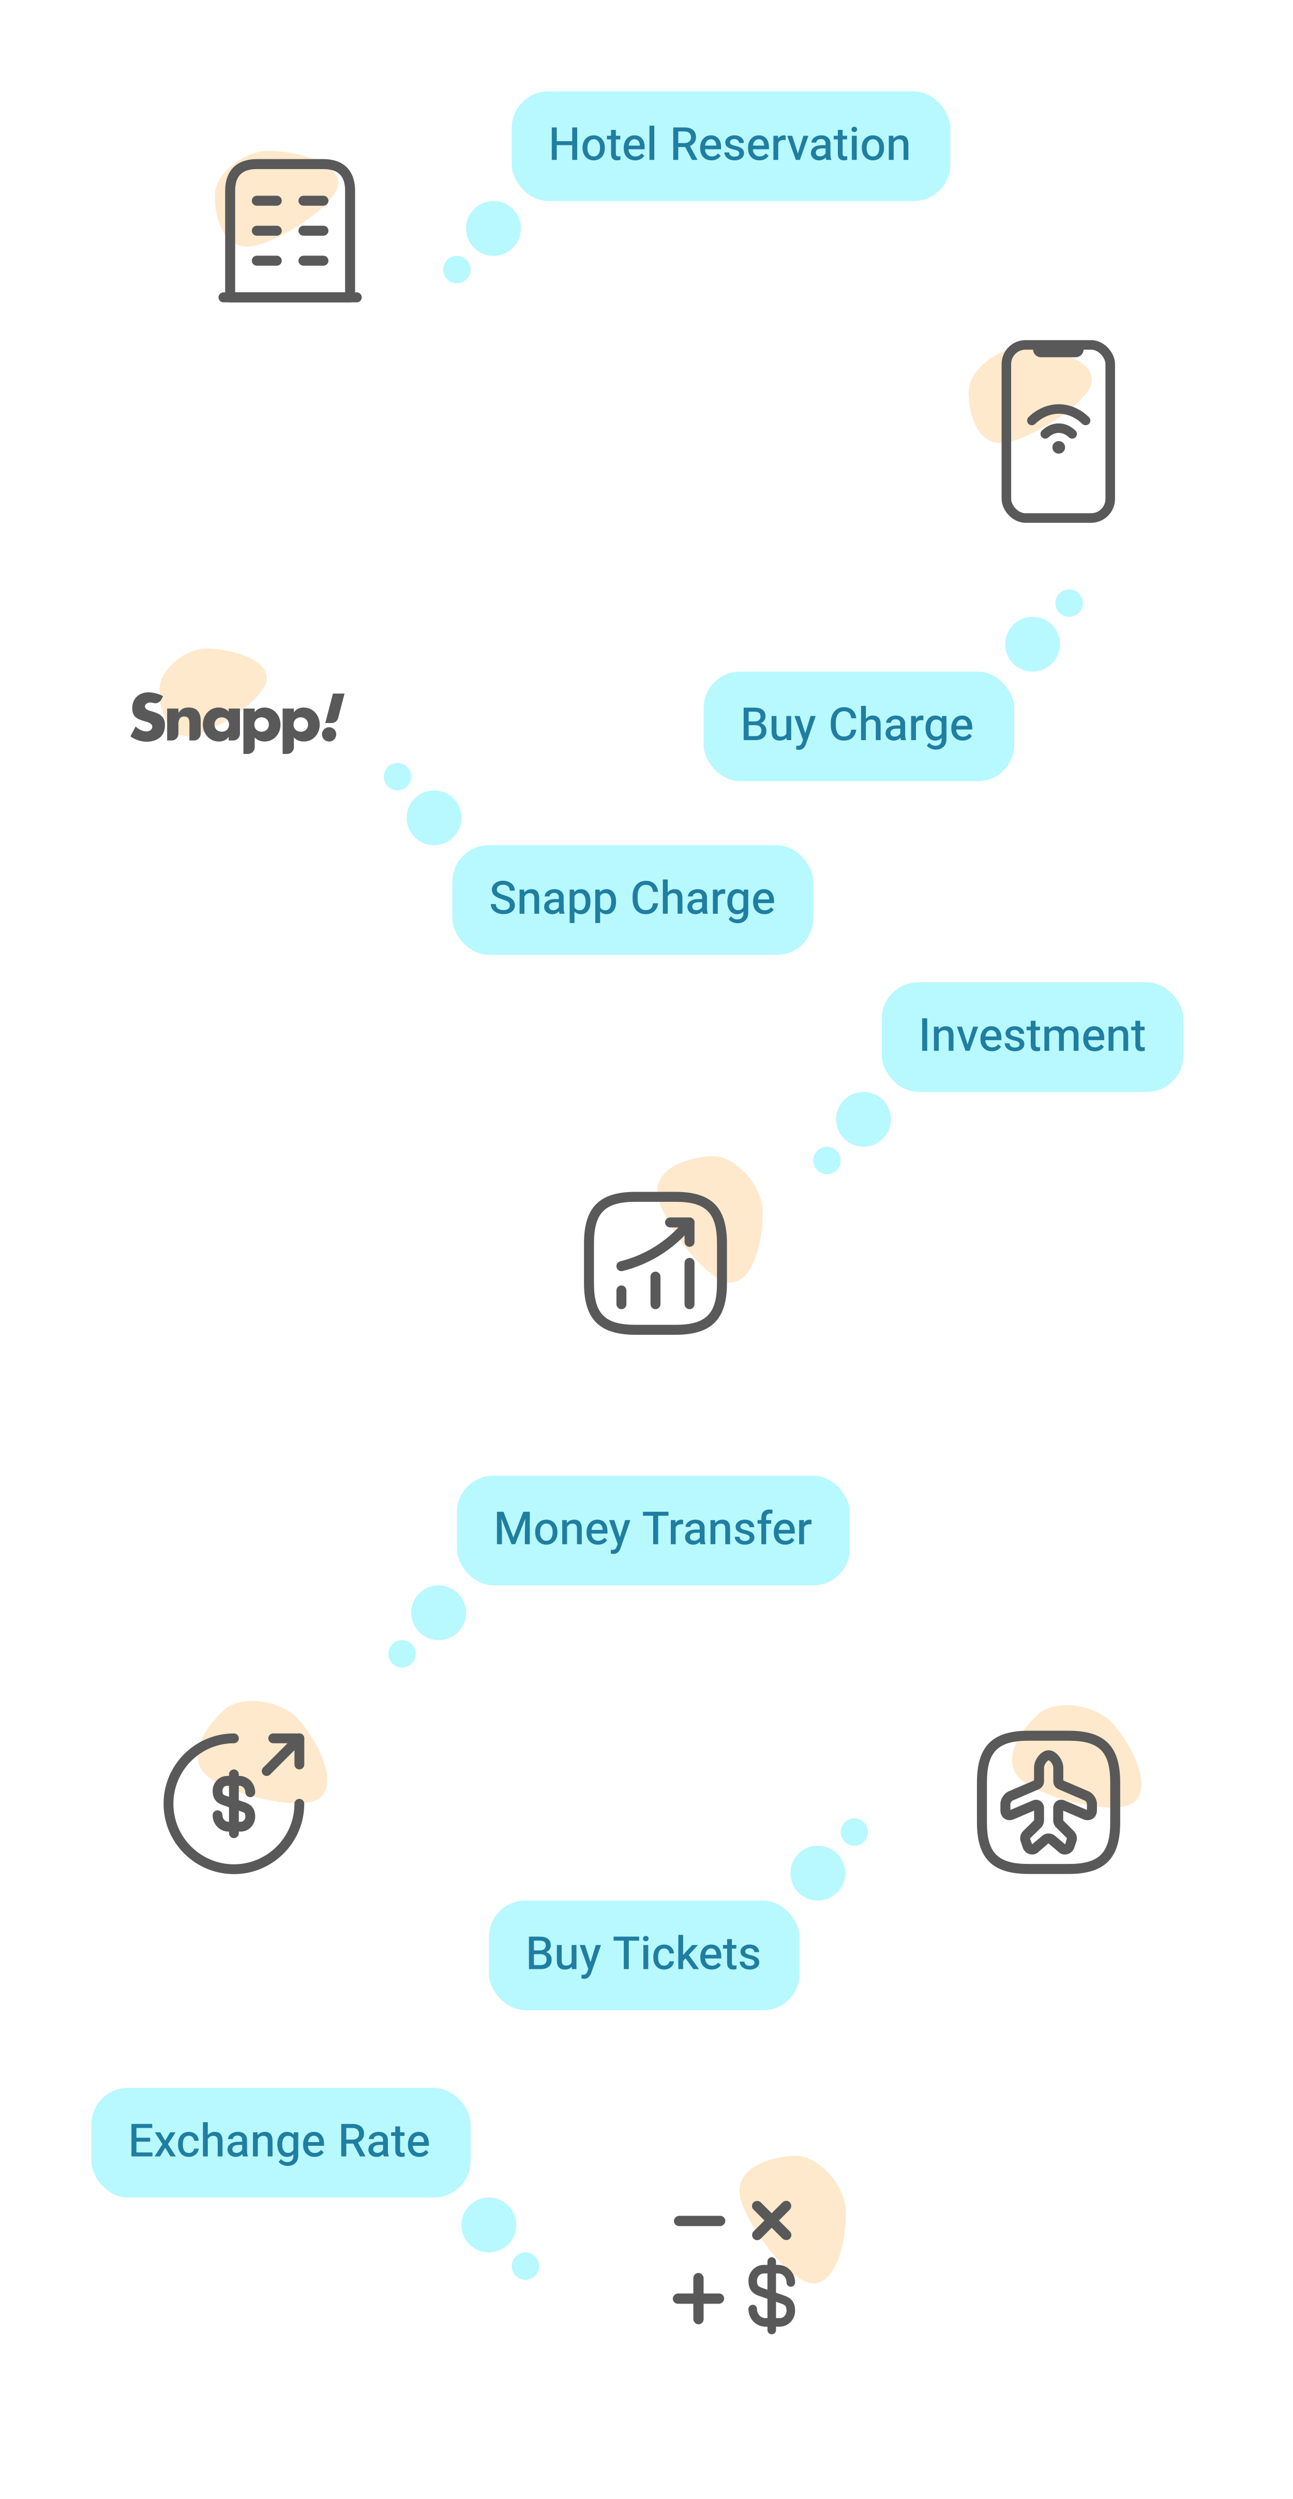 <svg width="283" height="547" viewBox="0 0 283 547" fill="none" xmlns="http://www.w3.org/2000/svg">
<g filter="url(#filter0_d_12622_114467)">
<path d="M72.665 61.541H49.332C48.854 61.541 48.457 61.144 48.457 60.666C48.457 60.188 48.854 59.791 49.332 59.791H72.665C73.144 59.791 73.54 60.188 73.54 60.666C73.54 61.144 73.144 61.541 72.665 61.541Z" fill="#595959"/>
<path d="M71.5 61.542H50.5C50.022 61.542 49.625 61.146 49.625 60.667V42.001C49.625 38.477 51.643 36.459 55.167 36.459H66.833C70.357 36.459 72.375 38.477 72.375 42.001V60.667C72.375 61.146 71.978 61.542 71.5 61.542ZM51.375 59.792H70.625V42.001C70.625 39.411 69.423 38.209 66.833 38.209H55.167C52.577 38.209 51.375 39.411 51.375 42.001V59.792Z" fill="#595959"/>
<path d="M58.668 55.125H55.168C54.69 55.125 54.293 54.728 54.293 54.25C54.293 53.772 54.69 53.375 55.168 53.375H58.668C59.146 53.375 59.543 53.772 59.543 54.25C59.543 54.728 59.146 55.125 58.668 55.125Z" fill="#595959"/>
<path d="M66.832 55.125H63.332C62.854 55.125 62.457 54.728 62.457 54.25C62.457 53.772 62.854 53.375 63.332 53.375H66.832C67.31 53.375 67.707 53.772 67.707 54.25C67.707 54.728 67.31 55.125 66.832 55.125Z" fill="#595959"/>
<path d="M58.668 49.875H55.168C54.69 49.875 54.293 49.478 54.293 49C54.293 48.522 54.69 48.125 55.168 48.125H58.668C59.146 48.125 59.543 48.522 59.543 49C59.543 49.478 59.146 49.875 58.668 49.875Z" fill="#595959"/>
<path d="M66.832 49.875H63.332C62.854 49.875 62.457 49.478 62.457 49C62.457 48.522 62.854 48.125 63.332 48.125H66.832C67.31 48.125 67.707 48.522 67.707 49C67.707 49.478 67.31 49.875 66.832 49.875Z" fill="#595959"/>
<path d="M58.668 44.625H55.168C54.69 44.625 54.293 44.228 54.293 43.75C54.293 43.272 54.69 42.875 55.168 42.875H58.668C59.146 42.875 59.543 43.272 59.543 43.75C59.543 44.228 59.146 44.625 58.668 44.625Z" fill="#595959"/>
<path d="M66.832 44.625H63.332C62.854 44.625 62.457 44.228 62.457 43.75C62.457 43.272 62.854 42.875 63.332 42.875H66.832C67.31 42.875 67.707 43.272 67.707 43.75C67.707 44.228 67.31 44.625 66.832 44.625Z" fill="#595959"/>
<rect x="30" y="18" width="60" height="60" rx="9.712" fill="white"/>
<path d="M70 38.149C70 43.084 55.337 52 50.105 52C44.873 52 43 45.765 43 40.83C43 35.895 49.61 31 54.842 31C60.074 31 70 33.214 70 38.149Z" fill="#FE9404" fill-opacity="0.2"/>
<path d="M74.085 64.178H44.918C44.32 64.178 43.824 63.682 43.824 63.084C43.824 62.486 44.32 61.99 44.918 61.99H74.085C74.683 61.99 75.178 62.486 75.178 63.084C75.178 63.682 74.683 64.178 74.085 64.178Z" fill="#595959"/>
<path d="M72.625 64.176H46.375C45.777 64.176 45.281 63.681 45.281 63.083V39.749C45.281 35.345 47.804 32.822 52.208 32.822H66.792C71.196 32.822 73.719 35.345 73.719 39.749V63.083C73.719 63.681 73.223 64.176 72.625 64.176ZM47.469 61.989H71.531V39.749C71.531 36.512 70.029 35.01 66.792 35.01H52.208C48.971 35.01 47.469 36.512 47.469 39.749V61.989Z" fill="#595959"/>
<path d="M56.582 56.156H52.207C51.609 56.156 51.113 55.66 51.113 55.062C51.113 54.465 51.609 53.969 52.207 53.969H56.582C57.18 53.969 57.676 54.465 57.676 55.062C57.676 55.66 57.18 56.156 56.582 56.156Z" fill="#595959"/>
<path d="M66.793 56.156H62.418C61.82 56.156 61.324 55.66 61.324 55.062C61.324 54.465 61.82 53.969 62.418 53.969H66.793C67.391 53.969 67.887 54.465 67.887 55.062C67.887 55.66 67.391 56.156 66.793 56.156Z" fill="#595959"/>
<path d="M56.582 49.594H52.207C51.609 49.594 51.113 49.098 51.113 48.5C51.113 47.902 51.609 47.406 52.207 47.406H56.582C57.18 47.406 57.676 47.902 57.676 48.5C57.676 49.098 57.18 49.594 56.582 49.594Z" fill="#595959"/>
<path d="M66.793 49.594H62.418C61.82 49.594 61.324 49.098 61.324 48.5C61.324 47.902 61.82 47.406 62.418 47.406H66.793C67.391 47.406 67.887 47.902 67.887 48.5C67.887 49.098 67.391 49.594 66.793 49.594Z" fill="#595959"/>
<path d="M56.582 43.031H52.207C51.609 43.031 51.113 42.535 51.113 41.938C51.113 41.34 51.609 40.844 52.207 40.844H56.582C57.18 40.844 57.676 41.34 57.676 41.938C57.676 42.535 57.18 43.031 56.582 43.031Z" fill="#595959"/>
<path d="M66.793 43.031H62.418C61.82 43.031 61.324 42.535 61.324 41.938C61.324 41.34 61.82 40.844 62.418 40.844H66.793C67.391 40.844 67.887 41.34 67.887 41.938C67.887 42.535 67.391 43.031 66.793 43.031Z" fill="#595959"/>
</g>
<g style="mix-blend-mode:luminosity">
<rect x="112" y="20" width="96" height="24" rx="8" fill="#B8F8FF"/>
<path d="M126.33 35H125.24V31.77H121.86V35H120.77V27.89H121.86V30.9H125.24V27.89H126.33V35ZM127.509 32.31C127.503 31.803 127.596 31.347 127.789 30.94C127.989 30.533 128.273 30.213 128.639 29.98C129.006 29.74 129.439 29.62 129.939 29.62C130.426 29.62 130.853 29.733 131.219 29.96C131.586 30.18 131.869 30.497 132.069 30.91C132.276 31.323 132.379 31.803 132.379 32.35V32.42C132.379 32.953 132.276 33.423 132.069 33.83C131.863 34.237 131.576 34.55 131.209 34.77C130.843 34.99 130.423 35.1 129.949 35.1C129.476 35.1 129.056 34.99 128.689 34.77C128.323 34.543 128.036 34.23 127.829 33.83C127.623 33.423 127.516 32.95 127.509 32.41V32.31ZM128.569 32.42C128.563 32.98 128.686 33.427 128.939 33.76C129.193 34.087 129.529 34.25 129.949 34.25C130.376 34.25 130.709 34.09 130.949 33.77C131.196 33.45 131.323 32.997 131.329 32.41V32.31C131.336 31.75 131.213 31.303 130.959 30.97C130.706 30.637 130.366 30.47 129.939 30.47C129.533 30.47 129.206 30.63 128.959 30.95C128.713 31.263 128.583 31.71 128.569 32.29V32.42ZM134.793 28.43V29.72H135.763V30.51H134.793V33.61C134.793 33.823 134.836 33.98 134.923 34.08C135.01 34.18 135.156 34.23 135.363 34.23C135.483 34.23 135.626 34.21 135.793 34.17V34.99C135.533 35.063 135.286 35.1 135.053 35.1C134.62 35.1 134.293 34.977 134.073 34.73C133.853 34.483 133.743 34.123 133.743 33.65V30.51H132.833V29.72H133.743V28.43H134.793ZM139.004 35.1C138.51 35.1 138.077 34.993 137.704 34.78C137.33 34.567 137.037 34.263 136.824 33.87C136.617 33.477 136.514 33.02 136.514 32.5V32.34C136.514 31.84 136.607 31.383 136.794 30.97C136.987 30.557 137.26 30.23 137.614 29.99C137.974 29.743 138.394 29.62 138.874 29.62C139.574 29.62 140.117 29.85 140.504 30.31C140.897 30.763 141.094 31.407 141.094 32.24V32.67H137.574V32.7C137.6 33.167 137.75 33.543 138.024 33.83C138.297 34.11 138.64 34.25 139.054 34.25C139.347 34.25 139.604 34.193 139.824 34.08C140.05 33.967 140.25 33.8 140.424 33.58L141.014 34.1C140.794 34.427 140.514 34.677 140.174 34.85C139.834 35.017 139.444 35.1 139.004 35.1ZM140.044 31.87V31.79C140.024 31.37 139.91 31.047 139.704 30.82C139.504 30.587 139.224 30.47 138.864 30.47C138.524 30.47 138.24 30.593 138.014 30.84C137.787 31.087 137.65 31.43 137.604 31.87H140.044ZM143.206 35H142.146V27.5H143.206V35ZM149.972 32.19H148.452V35H147.352V27.89H149.792C150.612 27.89 151.238 28.073 151.672 28.44C152.112 28.807 152.332 29.337 152.332 30.03C152.332 30.477 152.215 30.867 151.982 31.2C151.755 31.527 151.428 31.777 151.002 31.95L152.632 34.94V35H151.462L149.972 32.19ZM149.822 31.32C150.255 31.32 150.598 31.207 150.852 30.98C151.112 30.747 151.242 30.44 151.242 30.06C151.242 29.647 151.118 29.33 150.872 29.11C150.632 28.89 150.282 28.777 149.822 28.77H148.452V31.32H149.822ZM155.732 35.1C155.239 35.1 154.806 34.993 154.432 34.78C154.059 34.567 153.766 34.263 153.552 33.87C153.346 33.477 153.242 33.02 153.242 32.5V32.34C153.242 31.84 153.336 31.383 153.522 30.97C153.716 30.557 153.989 30.23 154.342 29.99C154.702 29.743 155.122 29.62 155.602 29.62C156.302 29.62 156.846 29.85 157.232 30.31C157.626 30.763 157.822 31.407 157.822 32.24V32.67H154.302V32.7C154.329 33.167 154.479 33.543 154.752 33.83C155.026 34.11 155.369 34.25 155.782 34.25C156.076 34.25 156.332 34.193 156.552 34.08C156.779 33.967 156.979 33.8 157.152 33.58L157.742 34.1C157.522 34.427 157.242 34.677 156.902 34.85C156.562 35.017 156.172 35.1 155.732 35.1ZM156.772 31.87V31.79C156.752 31.37 156.639 31.047 156.432 30.82C156.232 30.587 155.952 30.47 155.592 30.47C155.252 30.47 154.969 30.593 154.742 30.84C154.516 31.087 154.379 31.43 154.332 31.87H156.772ZM161.804 33.58C161.804 33.353 161.714 33.18 161.534 33.06C161.354 32.933 161.048 32.823 160.614 32.73C159.968 32.59 159.491 32.397 159.184 32.15C158.884 31.903 158.734 31.583 158.734 31.19C158.734 30.897 158.818 30.633 158.984 30.4C159.158 30.16 159.398 29.97 159.704 29.83C160.011 29.69 160.354 29.62 160.734 29.62C161.141 29.62 161.501 29.69 161.814 29.83C162.128 29.97 162.371 30.167 162.544 30.42C162.718 30.673 162.804 30.96 162.804 31.28H161.754C161.754 31.04 161.658 30.84 161.464 30.68C161.278 30.513 161.034 30.43 160.734 30.43C160.434 30.43 160.198 30.497 160.024 30.63C159.858 30.757 159.774 30.93 159.774 31.15C159.774 31.37 159.874 31.533 160.074 31.64C160.281 31.747 160.484 31.823 160.684 31.87C160.891 31.917 161.021 31.947 161.074 31.96C161.681 32.107 162.128 32.303 162.414 32.55C162.701 32.79 162.844 33.117 162.844 33.53C162.844 33.837 162.754 34.11 162.574 34.35C162.401 34.583 162.158 34.767 161.844 34.9C161.531 35.033 161.171 35.1 160.764 35.1C160.338 35.1 159.954 35.023 159.614 34.87C159.281 34.71 159.021 34.497 158.834 34.23C158.648 33.963 158.554 33.673 158.554 33.36H159.594C159.601 33.647 159.711 33.873 159.924 34.04C160.138 34.207 160.418 34.29 160.764 34.29C161.084 34.29 161.338 34.227 161.524 34.1C161.711 33.973 161.804 33.8 161.804 33.58ZM166.211 35.1C165.717 35.1 165.284 34.993 164.911 34.78C164.537 34.567 164.244 34.263 164.031 33.87C163.824 33.477 163.721 33.02 163.721 32.5V32.34C163.721 31.84 163.814 31.383 164.001 30.97C164.194 30.557 164.467 30.23 164.821 29.99C165.181 29.743 165.601 29.62 166.081 29.62C166.781 29.62 167.324 29.85 167.711 30.31C168.104 30.763 168.301 31.407 168.301 32.24V32.67H164.781V32.7C164.807 33.167 164.957 33.543 165.231 33.83C165.504 34.11 165.847 34.25 166.261 34.25C166.554 34.25 166.811 34.193 167.031 34.08C167.257 33.967 167.457 33.8 167.631 33.58L168.221 34.1C168.001 34.427 167.721 34.677 167.381 34.85C167.041 35.017 166.651 35.1 166.211 35.1ZM167.251 31.87V31.79C167.231 31.37 167.117 31.047 166.911 30.82C166.711 30.587 166.431 30.47 166.071 30.47C165.731 30.47 165.447 30.593 165.221 30.84C164.994 31.087 164.857 31.43 164.811 31.87H167.251ZM171.953 30.67C171.846 30.643 171.693 30.63 171.493 30.63C170.906 30.63 170.519 30.863 170.333 31.33V35H169.273V29.72H170.283L170.313 30.34C170.606 29.86 171.019 29.62 171.553 29.62C171.733 29.62 171.869 29.643 171.963 29.69L171.953 30.67ZM174.638 33.62L175.848 29.72H176.938L175.068 35H174.188L172.308 29.72H173.388L174.638 33.62ZM180.871 35C180.818 34.907 180.771 34.727 180.731 34.46C180.345 34.887 179.858 35.1 179.271 35.1C178.931 35.1 178.625 35.033 178.351 34.9C178.085 34.76 177.875 34.57 177.721 34.33C177.568 34.09 177.491 33.823 177.491 33.53C177.491 32.977 177.701 32.55 178.121 32.25C178.541 31.943 179.135 31.79 179.901 31.79H180.701V31.4C180.701 31.093 180.615 30.857 180.441 30.69C180.268 30.517 180.018 30.43 179.691 30.43C179.391 30.43 179.145 30.503 178.951 30.65C178.758 30.797 178.661 30.983 178.661 31.21H177.601C177.601 30.937 177.691 30.68 177.871 30.44C178.058 30.193 178.315 29.997 178.641 29.85C178.968 29.697 179.335 29.62 179.741 29.62C180.361 29.62 180.848 29.777 181.201 30.09C181.561 30.397 181.748 30.82 181.761 31.36V33.77C181.761 34.263 181.825 34.647 181.951 34.92V35H180.871ZM178.551 33.41C178.551 33.663 178.635 33.863 178.801 34.01C178.968 34.157 179.188 34.23 179.461 34.23C179.728 34.23 179.975 34.163 180.201 34.03C180.435 33.897 180.601 33.727 180.701 33.52V32.48H180.051C179.051 32.48 178.551 32.79 178.551 33.41ZM184.432 28.43V29.72H185.402V30.51H184.432V33.61C184.432 33.823 184.475 33.98 184.562 34.08C184.648 34.18 184.795 34.23 185.002 34.23C185.122 34.23 185.265 34.21 185.432 34.17V34.99C185.172 35.063 184.925 35.1 184.692 35.1C184.258 35.1 183.932 34.977 183.712 34.73C183.492 34.483 183.382 34.123 183.382 33.65V30.51H182.472V29.72H183.382V28.43H184.432ZM187.512 35H186.452V29.72H187.512V35ZM186.372 28.33C186.372 28.157 186.426 28.017 186.532 27.91C186.646 27.797 186.796 27.74 186.982 27.74C187.169 27.74 187.316 27.797 187.422 27.91C187.536 28.023 187.592 28.163 187.592 28.33C187.592 28.497 187.536 28.633 187.422 28.74C187.316 28.847 187.169 28.9 186.982 28.9C186.789 28.9 186.639 28.847 186.532 28.74C186.426 28.633 186.372 28.497 186.372 28.33ZM188.623 32.31C188.616 31.803 188.709 31.347 188.903 30.94C189.103 30.533 189.386 30.213 189.753 29.98C190.119 29.74 190.553 29.62 191.053 29.62C191.539 29.62 191.966 29.733 192.333 29.96C192.699 30.18 192.983 30.497 193.183 30.91C193.389 31.323 193.493 31.803 193.493 32.35V32.42C193.493 32.953 193.389 33.423 193.183 33.83C192.976 34.237 192.689 34.55 192.323 34.77C191.956 34.99 191.536 35.1 191.063 35.1C190.589 35.1 190.169 34.99 189.803 34.77C189.436 34.543 189.149 34.23 188.943 33.83C188.736 33.423 188.629 32.95 188.623 32.41V32.31ZM189.683 32.42C189.676 32.98 189.799 33.427 190.053 33.76C190.306 34.087 190.643 34.25 191.063 34.25C191.489 34.25 191.823 34.09 192.063 33.77C192.309 33.45 192.436 32.997 192.443 32.41V32.31C192.449 31.75 192.326 31.303 192.073 30.97C191.819 30.637 191.479 30.47 191.053 30.47C190.646 30.47 190.319 30.63 190.073 30.95C189.826 31.263 189.696 31.71 189.683 32.29V32.42ZM195.536 29.72L195.566 30.37C195.96 29.87 196.483 29.62 197.136 29.62C198.243 29.62 198.803 30.257 198.816 31.53V35H197.766V31.53C197.76 31.17 197.676 30.907 197.516 30.74C197.356 30.573 197.106 30.49 196.766 30.49C196.506 30.49 196.273 30.557 196.066 30.69C195.866 30.823 195.71 31.01 195.596 31.25V35H194.536V29.72H195.536Z" fill="#1F7EA1"/>
<circle cx="108" cy="50" r="6" fill="#B8F8FF"/>
<circle cx="100" cy="59" r="3" fill="#B8F8FF"/>
</g>
<g filter="url(#filter1_d_12622_114467)">
<rect x="195" y="61" width="64" height="64" rx="9.712" fill="white"/>
<path d="M235 81.149C235 86.084 220.337 95 215.105 95C209.873 95 208 88.765 208 83.83C208 78.894 214.61 74 219.842 74C225.074 74 235 76.214 235 81.149Z" fill="#FE9404" fill-opacity="0.2"/>
<rect x="216.266" y="73.494" width="22.734" height="37.889" rx="4.189" stroke="#595959" stroke-width="2.094"/>
<path d="M231.426 74.445H223.848" stroke="#595959" stroke-width="3.491" stroke-linecap="round"/>
<path d="M230.672 94.014C230.409 94.014 230.159 93.917 229.951 93.722C228.605 92.432 226.858 92.432 225.498 93.722C225.082 94.125 224.43 94.111 224.028 93.695C223.625 93.278 223.639 92.626 224.055 92.224C226.206 90.157 229.216 90.157 231.38 92.224C231.796 92.626 231.81 93.278 231.408 93.695C231.227 93.903 230.95 94.014 230.672 94.014Z" fill="#595959"/>
<path d="M233.612 91.074C233.349 91.074 233.085 90.977 232.891 90.782C232.239 90.144 231.504 89.631 230.727 89.256C228.785 88.327 226.662 88.327 224.734 89.256C223.957 89.631 223.236 90.144 222.57 90.782C222.168 91.185 221.502 91.185 221.1 90.769C220.697 90.352 220.711 89.7 221.113 89.298C221.932 88.493 222.847 87.855 223.832 87.384C226.343 86.177 229.118 86.177 231.615 87.384C232.6 87.855 233.515 88.493 234.334 89.298C234.75 89.7 234.75 90.352 234.347 90.769C234.153 90.963 233.89 91.074 233.612 91.074Z" fill="#595959"/>
<path d="M227.731 97.301C227.37 97.301 227.023 97.162 226.746 96.899C226.205 96.358 226.205 95.484 226.746 94.943C227.287 94.402 228.174 94.402 228.715 94.943C229.256 95.484 229.256 96.358 228.715 96.899C228.438 97.162 228.091 97.301 227.731 97.301Z" fill="#595959"/>
</g>
<g style="mix-blend-mode:luminosity">
<rect x="154" y="147" width="68" height="24" rx="8" fill="#B8F8FF"/>
<path d="M162.77 162V154.89H165.14C165.94 154.89 166.54 155.053 166.94 155.38C167.347 155.7 167.55 156.173 167.55 156.8C167.55 157.133 167.46 157.43 167.28 157.69C167.1 157.95 166.843 158.147 166.51 158.28C166.897 158.387 167.197 158.587 167.41 158.88C167.63 159.173 167.74 159.527 167.74 159.94C167.74 160.593 167.53 161.1 167.11 161.46C166.69 161.82 166.093 162 165.32 162H162.77ZM165.32 161.12C165.733 161.12 166.057 161.017 166.29 160.81C166.523 160.597 166.64 160.307 166.64 159.94C166.64 159.133 166.21 158.73 165.35 158.73H163.86V161.12H165.32ZM165.17 157.91C165.57 157.91 165.883 157.817 166.11 157.63C166.343 157.437 166.46 157.173 166.46 156.84C166.46 156.467 166.353 156.197 166.14 156.03C165.927 155.857 165.593 155.77 165.14 155.77H163.86V157.91H165.17ZM172.17 162L172.15 161.47C171.803 161.89 171.296 162.1 170.63 162.1C170.056 162.1 169.623 161.937 169.33 161.61C169.036 161.283 168.886 160.797 168.88 160.15V156.72H169.94V160.13C169.94 160.863 170.243 161.23 170.85 161.23C171.483 161.23 171.903 160.997 172.11 160.53V156.72H173.17V162H172.17ZM176.247 160.48L176.327 160.25L177.407 156.72H178.537L176.407 162.83L176.317 163.05C176.01 163.77 175.51 164.13 174.817 164.13C174.577 164.103 174.393 164.08 174.267 164.06V163.23L174.507 163.24C174.793 163.26 175.017 163.21 175.177 163.09C175.343 162.97 175.477 162.76 175.577 162.46L175.767 161.96L173.887 156.72H175.027L176.247 160.48ZM187.407 159.71C187.333 160.417 187.063 160.993 186.597 161.44C186.137 161.88 185.493 162.1 184.667 162.1C184.1 162.1 183.603 161.963 183.177 161.69C182.75 161.417 182.42 161.03 182.187 160.53C181.953 160.023 181.837 159.43 181.837 158.75V158.12C181.837 157.52 181.947 156.97 182.167 156.47C182.387 155.963 182.713 155.557 183.147 155.25C183.587 154.943 184.113 154.79 184.727 154.79C185.5 154.79 186.12 155.003 186.587 155.43C187.06 155.857 187.333 156.45 187.407 157.21H186.317C186.25 156.677 186.087 156.287 185.827 156.04C185.567 155.793 185.2 155.67 184.727 155.67C184.16 155.67 183.72 155.883 183.407 156.31C183.093 156.73 182.937 157.333 182.937 158.12V158.78C182.937 159.553 183.087 160.153 183.387 160.58C183.687 161 184.113 161.21 184.667 161.21C185.173 161.21 185.557 161.097 185.817 160.87C186.077 160.637 186.24 160.25 186.307 159.71H187.407ZM189.52 157.34C189.913 156.86 190.417 156.62 191.03 156.62C192.163 156.62 192.733 157.26 192.74 158.54V162H191.69V158.54C191.683 158.18 191.6 157.917 191.44 157.75C191.28 157.577 191.03 157.49 190.69 157.49C190.423 157.49 190.19 157.557 189.99 157.69C189.79 157.817 189.633 157.997 189.52 158.23V162H188.46V154.5H189.52V157.34ZM197.217 162C197.164 161.907 197.117 161.727 197.077 161.46C196.691 161.887 196.204 162.1 195.617 162.1C195.277 162.1 194.971 162.033 194.697 161.9C194.431 161.76 194.221 161.57 194.067 161.33C193.914 161.09 193.837 160.823 193.837 160.53C193.837 159.977 194.047 159.55 194.467 159.25C194.887 158.943 195.481 158.79 196.247 158.79H197.047V158.4C197.047 158.093 196.961 157.857 196.787 157.69C196.614 157.517 196.364 157.43 196.037 157.43C195.737 157.43 195.491 157.503 195.297 157.65C195.104 157.797 195.007 157.983 195.007 158.21H193.947C193.947 157.937 194.037 157.68 194.217 157.44C194.404 157.193 194.661 156.997 194.987 156.85C195.314 156.697 195.681 156.62 196.087 156.62C196.707 156.62 197.194 156.777 197.547 157.09C197.907 157.397 198.094 157.82 198.107 158.36V160.77C198.107 161.263 198.171 161.647 198.297 161.92V162H197.217ZM194.897 160.41C194.897 160.663 194.981 160.863 195.147 161.01C195.314 161.157 195.534 161.23 195.807 161.23C196.074 161.23 196.321 161.163 196.547 161.03C196.781 160.897 196.947 160.727 197.047 160.52V159.48H196.397C195.397 159.48 194.897 159.79 194.897 160.41ZM202.097 157.67C201.991 157.643 201.837 157.63 201.637 157.63C201.051 157.63 200.664 157.863 200.477 158.33V162H199.417V156.72H200.427L200.457 157.34C200.751 156.86 201.164 156.62 201.697 156.62C201.877 156.62 202.014 156.643 202.107 156.69L202.097 157.67ZM202.576 159.26C202.576 158.727 202.663 158.263 202.836 157.87C203.016 157.47 203.263 157.163 203.576 156.95C203.896 156.73 204.263 156.62 204.676 156.62C205.303 156.62 205.79 156.84 206.136 157.28L206.186 156.72H207.146V161.86C207.146 162.267 207.06 162.637 206.886 162.97C206.713 163.303 206.45 163.57 206.096 163.77C205.75 163.977 205.323 164.08 204.816 164.08C204.43 164.08 204.053 163.997 203.686 163.83C203.326 163.67 203.053 163.457 202.866 163.19L203.376 162.57C203.743 163.017 204.203 163.24 204.756 163.24C205.183 163.24 205.51 163.123 205.736 162.89C205.97 162.657 206.086 162.323 206.086 161.89V161.49C205.74 161.897 205.266 162.1 204.666 162.1C204.253 162.1 203.89 161.987 203.576 161.76C203.263 161.533 203.016 161.21 202.836 160.79C202.663 160.37 202.576 159.88 202.576 159.32V159.26ZM203.636 159.42C203.636 159.987 203.75 160.43 203.976 160.75C204.203 161.07 204.523 161.23 204.936 161.23C205.456 161.23 205.84 160.997 206.086 160.53V158.16C205.84 157.713 205.46 157.49 204.946 157.49C204.526 157.49 204.203 157.653 203.976 157.98C203.75 158.307 203.636 158.787 203.636 159.42ZM210.701 162.1C210.208 162.1 209.774 161.993 209.401 161.78C209.028 161.567 208.734 161.263 208.521 160.87C208.314 160.477 208.211 160.02 208.211 159.5V159.34C208.211 158.84 208.304 158.383 208.491 157.97C208.684 157.557 208.958 157.23 209.311 156.99C209.671 156.743 210.091 156.62 210.571 156.62C211.271 156.62 211.814 156.85 212.201 157.31C212.594 157.763 212.791 158.407 212.791 159.24V159.67H209.271V159.7C209.298 160.167 209.448 160.543 209.721 160.83C209.994 161.11 210.338 161.25 210.751 161.25C211.044 161.25 211.301 161.193 211.521 161.08C211.748 160.967 211.948 160.8 212.121 160.58L212.711 161.1C212.491 161.427 212.211 161.677 211.871 161.85C211.531 162.017 211.141 162.1 210.701 162.1ZM211.741 158.87V158.79C211.721 158.37 211.608 158.047 211.401 157.82C211.201 157.587 210.921 157.47 210.561 157.47C210.221 157.47 209.938 157.593 209.711 157.84C209.484 158.087 209.348 158.43 209.301 158.87H211.741Z" fill="#1F7EA1"/>
<circle cx="6" cy="6" r="6" transform="matrix(-1 0 0 1 232 135)" fill="#B8F8FF"/>
<circle cx="3" cy="3" r="3" transform="matrix(-1 0 0 1 237 129)" fill="#B8F8FF"/>
</g>
<g filter="url(#filter2_d_12622_114467)">
<rect x="108" y="242" width="64" height="64" rx="9.712" fill="white"/>
<path d="M156.031 278.708C150.686 279.01 140.178 264.46 139.874 259.074C139.57 253.687 146.213 251.378 151.558 251.076C156.903 250.774 162.587 257.279 162.892 262.666C163.196 268.052 161.376 278.406 156.031 278.708Z" fill="#FE9404" fill-opacity="0.2"/>
<path d="M132.009 284.557C131.413 284.557 130.918 284.062 130.918 283.465V280.453C130.918 279.856 131.413 279.361 132.009 279.361C132.606 279.361 133.101 279.856 133.101 280.453V283.465C133.101 284.076 132.606 284.557 132.009 284.557Z" fill="#595959"/>
<path d="M139.466 284.558C138.87 284.558 138.375 284.064 138.375 283.467V277.427C138.375 276.831 138.87 276.336 139.466 276.336C140.063 276.336 140.558 276.831 140.558 277.427V283.467C140.558 284.078 140.063 284.558 139.466 284.558Z" fill="#595959"/>
<path d="M146.916 284.557C146.319 284.557 145.824 284.062 145.824 283.466V274.414C145.824 273.817 146.319 273.322 146.916 273.322C147.512 273.322 148.007 273.817 148.007 274.414V283.466C148.007 284.077 147.527 284.557 146.916 284.557Z" fill="#595959"/>
<path d="M132.009 276.233C131.515 276.233 131.078 275.898 130.947 275.404C130.801 274.821 131.151 274.225 131.747 274.079C137.103 272.74 141.818 269.815 145.413 265.639L146.082 264.853C146.475 264.402 147.159 264.343 147.625 264.736C148.076 265.129 148.134 265.813 147.741 266.279L147.072 267.065C143.186 271.605 138.063 274.763 132.271 276.204C132.184 276.233 132.097 276.233 132.009 276.233Z" fill="#595959"/>
<path d="M146.918 270.907C146.321 270.907 145.827 270.412 145.827 269.816V266.658H142.654C142.057 266.658 141.562 266.163 141.562 265.566C141.562 264.969 142.057 264.475 142.654 264.475H146.918C147.515 264.475 148.009 264.969 148.009 265.566V269.83C148.009 270.427 147.529 270.907 146.918 270.907Z" fill="#595959"/>
<path d="M143.831 290.16H135.099C127.197 290.16 123.82 286.784 123.82 278.881V270.15C123.82 262.247 127.197 258.871 135.099 258.871H143.831C151.733 258.871 155.109 262.247 155.109 270.15V278.881C155.109 286.784 151.733 290.16 143.831 290.16ZM135.099 261.054C128.39 261.054 126.003 263.441 126.003 270.15V278.881C126.003 285.59 128.39 287.977 135.099 287.977H143.831C150.539 287.977 152.926 285.59 152.926 278.881V270.15C152.926 263.441 150.539 261.054 143.831 261.054H135.099Z" fill="#595959"/>
</g>
<g style="mix-blend-mode:luminosity">
<rect x="193" y="215" width="66" height="24" rx="8" fill="#B8F8FF"/>
<path d="M202.94 230H201.84V222.89H202.94V230ZM205.413 224.72L205.443 225.37C205.837 224.87 206.36 224.62 207.013 224.62C208.12 224.62 208.68 225.257 208.693 226.53V230H207.643V226.53C207.637 226.17 207.553 225.907 207.393 225.74C207.233 225.573 206.983 225.49 206.643 225.49C206.383 225.49 206.15 225.557 205.943 225.69C205.743 225.823 205.587 226.01 205.473 226.25V230H204.413V224.72H205.413ZM211.78 228.62L212.99 224.72H214.08L212.21 230H211.33L209.45 224.72H210.53L211.78 228.62ZM217.084 230.1C216.59 230.1 216.157 229.993 215.784 229.78C215.41 229.567 215.117 229.263 214.904 228.87C214.697 228.477 214.594 228.02 214.594 227.5V227.34C214.594 226.84 214.687 226.383 214.874 225.97C215.067 225.557 215.34 225.23 215.694 224.99C216.054 224.743 216.474 224.62 216.954 224.62C217.654 224.62 218.197 224.85 218.584 225.31C218.977 225.763 219.174 226.407 219.174 227.24V227.67H215.654V227.7C215.68 228.167 215.83 228.543 216.104 228.83C216.377 229.11 216.72 229.25 217.134 229.25C217.427 229.25 217.684 229.193 217.904 229.08C218.13 228.967 218.33 228.8 218.504 228.58L219.094 229.1C218.874 229.427 218.594 229.677 218.254 229.85C217.914 230.017 217.524 230.1 217.084 230.1ZM218.124 226.87V226.79C218.104 226.37 217.99 226.047 217.784 225.82C217.584 225.587 217.304 225.47 216.944 225.47C216.604 225.47 216.32 225.593 216.094 225.84C215.867 226.087 215.73 226.43 215.684 226.87H218.124ZM223.156 228.58C223.156 228.353 223.066 228.18 222.886 228.06C222.706 227.933 222.399 227.823 221.966 227.73C221.319 227.59 220.843 227.397 220.536 227.15C220.236 226.903 220.086 226.583 220.086 226.19C220.086 225.897 220.169 225.633 220.336 225.4C220.509 225.16 220.749 224.97 221.056 224.83C221.363 224.69 221.706 224.62 222.086 224.62C222.493 224.62 222.853 224.69 223.166 224.83C223.479 224.97 223.723 225.167 223.896 225.42C224.069 225.673 224.156 225.96 224.156 226.28H223.106C223.106 226.04 223.009 225.84 222.816 225.68C222.629 225.513 222.386 225.43 222.086 225.43C221.786 225.43 221.549 225.497 221.376 225.63C221.209 225.757 221.126 225.93 221.126 226.15C221.126 226.37 221.226 226.533 221.426 226.64C221.633 226.747 221.836 226.823 222.036 226.87C222.243 226.917 222.373 226.947 222.426 226.96C223.033 227.107 223.479 227.303 223.766 227.55C224.053 227.79 224.196 228.117 224.196 228.53C224.196 228.837 224.106 229.11 223.926 229.35C223.753 229.583 223.509 229.767 223.196 229.9C222.883 230.033 222.523 230.1 222.116 230.1C221.689 230.1 221.306 230.023 220.966 229.87C220.633 229.71 220.373 229.497 220.186 229.23C219.999 228.963 219.906 228.673 219.906 228.36H220.946C220.953 228.647 221.063 228.873 221.276 229.04C221.489 229.207 221.769 229.29 222.116 229.29C222.436 229.29 222.689 229.227 222.876 229.1C223.063 228.973 223.156 228.8 223.156 228.58ZM226.652 223.43V224.72H227.622V225.51H226.652V228.61C226.652 228.823 226.696 228.98 226.782 229.08C226.869 229.18 227.016 229.23 227.222 229.23C227.342 229.23 227.486 229.21 227.652 229.17V229.99C227.392 230.063 227.146 230.1 226.912 230.1C226.479 230.1 226.152 229.977 225.932 229.73C225.712 229.483 225.602 229.123 225.602 228.65V225.51H224.692V224.72H225.602V223.43H226.652ZM229.583 224.72L229.613 225.31C230.006 224.85 230.526 224.62 231.173 224.62C231.893 224.62 232.383 224.9 232.643 225.46C232.83 225.193 233.063 224.987 233.343 224.84C233.623 224.693 233.943 224.62 234.303 224.62C234.876 224.62 235.31 224.777 235.603 225.09C235.896 225.397 236.046 225.86 236.053 226.48V230H234.993V226.54C234.993 226.18 234.913 225.917 234.753 225.75C234.6 225.577 234.336 225.49 233.963 225.49C233.696 225.49 233.463 225.563 233.263 225.71C233.036 225.89 232.896 226.14 232.843 226.46V230H231.793V226.57C231.793 226.203 231.706 225.933 231.533 225.76C231.366 225.58 231.11 225.49 230.763 225.49C230.496 225.49 230.266 225.547 230.073 225.66C229.88 225.787 229.736 225.96 229.643 226.18V230H228.593V224.72H229.583ZM239.594 230.1C239.1 230.1 238.667 229.993 238.294 229.78C237.92 229.567 237.627 229.263 237.414 228.87C237.207 228.477 237.104 228.02 237.104 227.5V227.34C237.104 226.84 237.197 226.383 237.384 225.97C237.577 225.557 237.85 225.23 238.204 224.99C238.564 224.743 238.984 224.62 239.464 224.62C240.164 224.62 240.707 224.85 241.094 225.31C241.487 225.763 241.684 226.407 241.684 227.24V227.67H238.164V227.7C238.19 228.167 238.34 228.543 238.614 228.83C238.887 229.11 239.23 229.25 239.644 229.25C239.937 229.25 240.194 229.193 240.414 229.08C240.64 228.967 240.84 228.8 241.014 228.58L241.604 229.1C241.384 229.427 241.104 229.677 240.764 229.85C240.424 230.017 240.034 230.1 239.594 230.1ZM240.634 226.87V226.79C240.614 226.37 240.5 226.047 240.294 225.82C240.094 225.587 239.814 225.47 239.454 225.47C239.114 225.47 238.83 225.593 238.604 225.84C238.377 226.087 238.24 226.43 238.194 226.87H240.634ZM243.646 224.72L243.676 225.37C244.069 224.87 244.592 224.62 245.246 224.62C246.352 224.62 246.912 225.257 246.926 226.53V230H245.876V226.53C245.869 226.17 245.786 225.907 245.626 225.74C245.466 225.573 245.216 225.49 244.876 225.49C244.616 225.49 244.382 225.557 244.176 225.69C243.976 225.823 243.819 226.01 243.706 226.25V230H242.646V224.72H243.646ZM249.553 223.43V224.72H250.523V225.51H249.553V228.61C249.553 228.823 249.596 228.98 249.683 229.08C249.769 229.18 249.916 229.23 250.123 229.23C250.243 229.23 250.386 229.21 250.553 229.17V229.99C250.293 230.063 250.046 230.1 249.813 230.1C249.379 230.1 249.053 229.977 248.833 229.73C248.613 229.483 248.503 229.123 248.503 228.65V225.51H247.593V224.72H248.503V223.43H249.553Z" fill="#1F7EA1"/>
<circle cx="189" cy="245" r="6" fill="#B8F8FF"/>
<circle cx="181" cy="254" r="3" fill="#B8F8FF"/>
</g>
<rect x="198" y="362" width="64" height="64" rx="9.712" fill="white"/>
<path d="M248.373 394.327C244.329 397.986 226.692 393.176 223.005 389.101C219.318 385.026 223.106 378.945 227.15 375.287C231.193 371.628 239.861 373.148 243.548 377.223C247.235 381.298 252.416 390.669 248.373 394.327Z" fill="#FE9404" fill-opacity="0.2"/>
<path d="M233.088 405.919C232.753 405.919 232.417 405.846 232.111 405.686C232.038 405.642 231.965 405.598 231.907 405.54L229.472 403.469L227.08 405.54C227.007 405.598 226.934 405.642 226.861 405.686C226.292 405.963 225.651 405.992 225.082 405.744C224.499 405.496 224.061 405.015 223.857 404.417L223.39 403.017C223.142 402.288 223.361 401.369 223.901 400.815L226.336 398.423L226.322 396.308L221.932 398.19C221.203 398.496 220.445 398.467 219.861 398.073C219.292 397.708 218.957 397.023 218.957 396.236V394.879C218.957 393.742 219.745 392.531 220.795 392.079L226.322 389.702V386.917C226.322 385.488 227.27 383.942 228.538 383.329C229.165 383.023 229.88 383.023 230.507 383.329C231.776 383.986 232.724 385.531 232.724 386.917V389.702L238.251 392.079C239.301 392.517 240.088 393.727 240.088 394.879V396.236C240.088 397.023 239.753 397.708 239.155 398.088C238.557 398.467 237.813 398.511 237.084 398.204L232.709 396.323V398.467L235.086 400.844C235.626 401.383 235.845 402.317 235.597 403.046L235.13 404.431C234.926 405.029 234.488 405.511 233.905 405.744C233.642 405.861 233.365 405.919 233.088 405.919ZM229.501 401.311C229.997 401.311 230.478 401.471 230.872 401.777L233.132 403.702L233.526 402.346L231.149 399.983C230.77 399.619 230.522 399.006 230.522 398.467V395.769C230.522 395.113 230.799 394.544 231.295 394.208C231.79 393.873 232.432 393.829 233.045 394.092L237.886 396.163L237.901 394.879C237.901 394.602 237.638 394.194 237.39 394.092L231.63 391.613C231.003 391.35 230.536 390.65 230.536 389.936V386.917C230.536 386.348 230.04 385.546 229.53 385.283C229.005 385.546 228.509 386.333 228.509 386.917V389.936C228.509 390.621 228.057 391.336 227.415 391.613L221.67 394.092C221.422 394.194 221.145 394.617 221.145 394.879V396.163L225.972 394.106C226.57 393.844 227.197 393.873 227.707 394.208C228.217 394.544 228.509 395.113 228.509 395.783V398.481C228.509 399.006 228.261 399.619 227.882 399.998L225.432 402.404L225.899 403.688L228.101 401.821C228.509 401.486 229.005 401.311 229.501 401.311ZM232.49 389.6L232.505 389.615C232.505 389.6 232.49 389.6 232.49 389.6Z" fill="#595959"/>
<path d="M233.876 410.176H225.126C217.208 410.176 213.824 406.793 213.824 398.874V390.124C213.824 382.206 217.208 378.822 225.126 378.822H233.876C241.795 378.822 245.178 382.206 245.178 390.124V398.874C245.178 406.793 241.795 410.176 233.876 410.176ZM225.126 381.01C218.403 381.01 216.012 383.401 216.012 390.124V398.874C216.012 405.597 218.403 407.989 225.126 407.989H233.876C240.599 407.989 242.991 405.597 242.991 398.874V390.124C242.991 383.401 240.599 381.01 233.876 381.01H225.126Z" fill="#595959"/>
<g style="mix-blend-mode:luminosity">
<rect x="107" y="416" width="68" height="24" rx="8" fill="#B8F8FF"/>
<path d="M115.77 431V423.89H118.14C118.94 423.89 119.54 424.053 119.94 424.38C120.347 424.7 120.55 425.173 120.55 425.8C120.55 426.133 120.46 426.43 120.28 426.69C120.1 426.95 119.843 427.147 119.51 427.28C119.897 427.387 120.197 427.587 120.41 427.88C120.63 428.173 120.74 428.527 120.74 428.94C120.74 429.593 120.53 430.1 120.11 430.46C119.69 430.82 119.093 431 118.32 431H115.77ZM118.32 430.12C118.733 430.12 119.057 430.017 119.29 429.81C119.523 429.597 119.64 429.307 119.64 428.94C119.64 428.133 119.21 427.73 118.35 427.73H116.86V430.12H118.32ZM118.17 426.91C118.57 426.91 118.883 426.817 119.11 426.63C119.343 426.437 119.46 426.173 119.46 425.84C119.46 425.467 119.353 425.197 119.14 425.03C118.927 424.857 118.593 424.77 118.14 424.77H116.86V426.91H118.17ZM125.17 431L125.15 430.47C124.803 430.89 124.296 431.1 123.63 431.1C123.056 431.1 122.623 430.937 122.33 430.61C122.036 430.283 121.886 429.797 121.88 429.15V425.72H122.94V429.13C122.94 429.863 123.243 430.23 123.85 430.23C124.483 430.23 124.903 429.997 125.11 429.53V425.72H126.17V431H125.17ZM129.247 429.48L129.327 429.25L130.407 425.72H131.537L129.407 431.83L129.317 432.05C129.01 432.77 128.51 433.13 127.817 433.13C127.577 433.103 127.393 433.08 127.267 433.06V432.23L127.507 432.24C127.793 432.26 128.017 432.21 128.177 432.09C128.343 431.97 128.477 431.76 128.577 431.46L128.767 430.96L126.887 425.72H128.027L129.247 429.48ZM139.883 424.77H137.623V431H136.533V424.77H134.293V423.89H139.883V424.77ZM141.878 431H140.818V425.72H141.878V431ZM140.738 424.33C140.738 424.157 140.791 424.017 140.898 423.91C141.011 423.797 141.161 423.74 141.348 423.74C141.534 423.74 141.681 423.797 141.788 423.91C141.901 424.023 141.958 424.163 141.958 424.33C141.958 424.497 141.901 424.633 141.788 424.74C141.681 424.847 141.534 424.9 141.348 424.9C141.154 424.9 141.004 424.847 140.898 424.74C140.791 424.633 140.738 424.497 140.738 424.33ZM145.368 430.25C145.675 430.25 145.935 430.16 146.148 429.98C146.368 429.8 146.488 429.57 146.508 429.29H147.498C147.485 429.603 147.385 429.9 147.198 430.18C147.018 430.453 146.768 430.677 146.448 430.85C146.128 431.017 145.771 431.1 145.378 431.1C144.645 431.1 144.065 430.86 143.638 430.38C143.211 429.9 142.998 429.24 142.998 428.4V428.27C142.998 427.743 143.091 427.283 143.278 426.89C143.471 426.49 143.745 426.18 144.098 425.96C144.458 425.733 144.881 425.62 145.368 425.62C145.775 425.62 146.135 425.703 146.448 425.87C146.768 426.03 147.018 426.257 147.198 426.55C147.385 426.843 147.485 427.183 147.498 427.57H146.508C146.488 427.243 146.371 426.98 146.158 426.78C145.945 426.573 145.681 426.47 145.368 426.47C144.941 426.47 144.615 426.627 144.388 426.94C144.161 427.247 144.048 427.697 144.048 428.29V428.45C144.048 429.037 144.158 429.483 144.378 429.79C144.605 430.097 144.935 430.25 145.368 430.25ZM150.053 428.65L149.513 429.21V431H148.463V423.5H149.513V427.93L149.933 427.42L151.493 425.72H152.773L150.752 427.91L152.983 431H151.763L150.053 428.65ZM155.771 431.1C155.278 431.1 154.845 430.993 154.471 430.78C154.098 430.567 153.805 430.263 153.591 429.87C153.385 429.477 153.281 429.02 153.281 428.5V428.34C153.281 427.84 153.375 427.383 153.561 426.97C153.755 426.557 154.028 426.23 154.381 425.99C154.741 425.743 155.161 425.62 155.641 425.62C156.341 425.62 156.885 425.85 157.271 426.31C157.665 426.763 157.861 427.407 157.861 428.24V428.67H154.341V428.7C154.368 429.167 154.518 429.543 154.791 429.83C155.065 430.11 155.408 430.25 155.821 430.25C156.115 430.25 156.371 430.193 156.591 430.08C156.818 429.967 157.018 429.8 157.191 429.58L157.781 430.1C157.561 430.427 157.281 430.677 156.941 430.85C156.601 431.017 156.211 431.1 155.771 431.1ZM156.811 427.87V427.79C156.791 427.37 156.678 427.047 156.471 426.82C156.271 426.587 155.991 426.47 155.631 426.47C155.291 426.47 155.008 426.593 154.781 426.84C154.555 427.087 154.418 427.43 154.371 427.87H156.811ZM160.193 424.43V425.72H161.163V426.51H160.193V429.61C160.193 429.823 160.237 429.98 160.323 430.08C160.41 430.18 160.557 430.23 160.763 430.23C160.883 430.23 161.027 430.21 161.193 430.17V430.99C160.933 431.063 160.687 431.1 160.453 431.1C160.02 431.1 159.693 430.977 159.473 430.73C159.253 430.483 159.143 430.123 159.143 429.65V426.51H158.233V425.72H159.143V424.43H160.193ZM165.144 429.58C165.144 429.353 165.054 429.18 164.874 429.06C164.694 428.933 164.387 428.823 163.954 428.73C163.307 428.59 162.831 428.397 162.524 428.15C162.224 427.903 162.074 427.583 162.074 427.19C162.074 426.897 162.157 426.633 162.324 426.4C162.497 426.16 162.737 425.97 163.044 425.83C163.351 425.69 163.694 425.62 164.074 425.62C164.481 425.62 164.841 425.69 165.154 425.83C165.467 425.97 165.711 426.167 165.884 426.42C166.057 426.673 166.144 426.96 166.144 427.28H165.094C165.094 427.04 164.997 426.84 164.804 426.68C164.617 426.513 164.374 426.43 164.074 426.43C163.774 426.43 163.537 426.497 163.364 426.63C163.197 426.757 163.114 426.93 163.114 427.15C163.114 427.37 163.214 427.533 163.414 427.64C163.621 427.747 163.824 427.823 164.024 427.87C164.231 427.917 164.361 427.947 164.414 427.96C165.021 428.107 165.467 428.303 165.754 428.55C166.041 428.79 166.184 429.117 166.184 429.53C166.184 429.837 166.094 430.11 165.914 430.35C165.741 430.583 165.497 430.767 165.184 430.9C164.871 431.033 164.511 431.1 164.104 431.1C163.677 431.1 163.294 431.023 162.954 430.87C162.621 430.71 162.361 430.497 162.174 430.23C161.987 429.963 161.894 429.673 161.894 429.36H162.934C162.941 429.647 163.051 429.873 163.264 430.04C163.477 430.207 163.757 430.29 164.104 430.29C164.424 430.29 164.677 430.227 164.864 430.1C165.051 429.973 165.144 429.8 165.144 429.58Z" fill="#1F7EA1"/>
<circle cx="6" cy="6" r="6" transform="matrix(-1 0 0 1 185 404)" fill="#B8F8FF"/>
<circle cx="3" cy="3" r="3" transform="matrix(-1 0 0 1 190 398)" fill="#B8F8FF"/>
</g>
<g filter="url(#filter3_d_12622_114467)">
<rect x="16" y="360" width="64" height="64" rx="9.712" fill="white"/>
<path d="M66.142 391.413C62.099 395.072 44.462 390.262 40.775 386.187C37.088 382.112 40.876 376.031 44.919 372.373C48.963 368.714 57.631 370.234 61.318 374.309C65.005 378.384 70.186 387.755 66.142 391.413Z" fill="#FE9404" fill-opacity="0.2"/>
<path d="M48.701 398.901H46.009C44.104 398.901 42.543 397.297 42.543 395.32C42.543 394.733 43.03 394.246 43.617 394.246C44.204 394.246 44.691 394.733 44.691 395.32C44.691 396.108 45.279 396.752 46.009 396.752H48.701C49.26 396.752 49.704 396.251 49.704 395.635C49.704 394.862 49.489 394.747 49.002 394.576L44.691 393.072C43.775 392.742 42.543 392.084 42.543 389.978C42.543 388.188 43.961 386.713 45.694 386.713H48.386C50.291 386.713 51.852 388.317 51.852 390.293C51.852 390.881 51.365 391.367 50.778 391.367C50.191 391.367 49.704 390.881 49.704 390.293C49.704 389.506 49.117 388.861 48.386 388.861H45.694C45.135 388.861 44.691 389.362 44.691 389.978C44.691 390.752 44.906 390.866 45.393 391.038L49.704 392.542C50.62 392.871 51.852 393.53 51.852 395.635C51.852 397.44 50.434 398.901 48.701 398.901Z" fill="#595959"/>
<path d="M47.195 400.333C46.608 400.333 46.121 399.846 46.121 399.259V386.369C46.121 385.782 46.608 385.295 47.195 385.295C47.782 385.295 48.269 385.782 48.269 386.369V399.259C48.269 399.846 47.782 400.333 47.195 400.333Z" fill="#595959"/>
<path d="M47.197 408.208C38.704 408.208 31.801 401.305 31.801 392.812C31.801 384.319 38.704 377.416 47.197 377.416C47.784 377.416 48.271 377.903 48.271 378.49C48.271 379.077 47.784 379.564 47.197 379.564C39.893 379.564 33.949 385.508 33.949 392.812C33.949 400.116 39.893 406.06 47.197 406.06C54.501 406.06 60.444 400.116 60.444 392.812C60.444 392.225 60.931 391.738 61.519 391.738C62.106 391.738 62.593 392.225 62.593 392.812C62.593 401.305 55.69 408.208 47.197 408.208Z" fill="#595959"/>
<path d="M61.522 385.293C60.934 385.293 60.447 384.806 60.447 384.219V379.564H55.793C55.206 379.564 54.719 379.077 54.719 378.49C54.719 377.903 55.206 377.416 55.793 377.416H61.522C62.109 377.416 62.596 377.903 62.596 378.49V384.219C62.596 384.806 62.109 385.293 61.522 385.293Z" fill="#595959"/>
<path d="M54.364 386.726C54.091 386.726 53.819 386.625 53.605 386.41C53.189 385.995 53.189 385.308 53.605 384.892L60.765 377.731C61.181 377.316 61.868 377.316 62.283 377.731C62.699 378.147 62.699 378.834 62.283 379.25L55.123 386.41C54.908 386.625 54.636 386.726 54.364 386.726Z" fill="#595959"/>
</g>
<g style="mix-blend-mode:luminosity">
<rect x="100" y="323" width="86" height="24" rx="8" fill="#B8F8FF"/>
<path d="M110.19 330.89L112.36 336.52L114.54 330.89H115.96V338H114.87V335.45L114.97 332.38L112.76 338H111.96L109.75 332.4L109.86 335.45V338H108.77V330.89H110.19ZM117.14 335.31C117.134 334.803 117.227 334.347 117.42 333.94C117.62 333.533 117.904 333.213 118.27 332.98C118.637 332.74 119.07 332.62 119.57 332.62C120.057 332.62 120.484 332.733 120.85 332.96C121.217 333.18 121.5 333.497 121.7 333.91C121.907 334.323 122.01 334.803 122.01 335.35V335.42C122.01 335.953 121.907 336.423 121.7 336.83C121.494 337.237 121.207 337.55 120.84 337.77C120.474 337.99 120.054 338.1 119.58 338.1C119.107 338.1 118.687 337.99 118.32 337.77C117.954 337.543 117.667 337.23 117.46 336.83C117.254 336.423 117.147 335.95 117.14 335.41V335.31ZM118.2 335.42C118.194 335.98 118.317 336.427 118.57 336.76C118.824 337.087 119.16 337.25 119.58 337.25C120.007 337.25 120.34 337.09 120.58 336.77C120.827 336.45 120.954 335.997 120.96 335.41V335.31C120.967 334.75 120.844 334.303 120.59 333.97C120.337 333.637 119.997 333.47 119.57 333.47C119.164 333.47 118.837 333.63 118.59 333.95C118.344 334.263 118.214 334.71 118.2 335.29V335.42ZM124.054 332.72L124.084 333.37C124.477 332.87 125 332.62 125.654 332.62C126.76 332.62 127.32 333.257 127.334 334.53V338H126.284V334.53C126.277 334.17 126.194 333.907 126.034 333.74C125.874 333.573 125.624 333.49 125.284 333.49C125.024 333.49 124.79 333.557 124.584 333.69C124.384 333.823 124.227 334.01 124.114 334.25V338H123.054V332.72H124.054ZM130.871 338.1C130.378 338.1 129.944 337.993 129.571 337.78C129.198 337.567 128.904 337.263 128.691 336.87C128.484 336.477 128.381 336.02 128.381 335.5V335.34C128.381 334.84 128.474 334.383 128.661 333.97C128.854 333.557 129.128 333.23 129.481 332.99C129.841 332.743 130.261 332.62 130.741 332.62C131.441 332.62 131.984 332.85 132.371 333.31C132.764 333.763 132.961 334.407 132.961 335.24V335.67H129.441V335.7C129.468 336.167 129.618 336.543 129.891 336.83C130.164 337.11 130.508 337.25 130.921 337.25C131.214 337.25 131.471 337.193 131.691 337.08C131.918 336.967 132.118 336.8 132.291 336.58L132.881 337.1C132.661 337.427 132.381 337.677 132.041 337.85C131.701 338.017 131.311 338.1 130.871 338.1ZM131.911 334.87V334.79C131.891 334.37 131.778 334.047 131.571 333.82C131.371 333.587 131.091 333.47 130.731 333.47C130.391 333.47 130.108 333.593 129.881 333.84C129.654 334.087 129.518 334.43 129.471 334.87H131.911ZM135.674 336.48L135.754 336.25L136.834 332.72H137.964L135.834 338.83L135.744 339.05C135.438 339.77 134.938 340.13 134.244 340.13C134.004 340.103 133.821 340.08 133.694 340.06V339.23L133.934 339.24C134.221 339.26 134.444 339.21 134.604 339.09C134.771 338.97 134.904 338.76 135.004 338.46L135.194 337.96L133.314 332.72H134.454L135.674 336.48ZM146.31 331.77H144.05V338H142.96V331.77H140.72V330.89H146.31V331.77ZM149.504 333.67C149.397 333.643 149.244 333.63 149.044 333.63C148.457 333.63 148.07 333.863 147.884 334.33V338H146.824V332.72H147.834L147.864 333.34C148.157 332.86 148.57 332.62 149.104 332.62C149.284 332.62 149.42 332.643 149.514 332.69L149.504 333.67ZM153.325 338C153.271 337.907 153.225 337.727 153.185 337.46C152.798 337.887 152.311 338.1 151.725 338.1C151.385 338.1 151.078 338.033 150.805 337.9C150.538 337.76 150.328 337.57 150.175 337.33C150.021 337.09 149.945 336.823 149.945 336.53C149.945 335.977 150.155 335.55 150.575 335.25C150.995 334.943 151.588 334.79 152.355 334.79H153.155V334.4C153.155 334.093 153.068 333.857 152.895 333.69C152.721 333.517 152.471 333.43 152.145 333.43C151.845 333.43 151.598 333.503 151.405 333.65C151.211 333.797 151.115 333.983 151.115 334.21H150.055C150.055 333.937 150.145 333.68 150.325 333.44C150.511 333.193 150.768 332.997 151.095 332.85C151.421 332.697 151.788 332.62 152.195 332.62C152.815 332.62 153.301 332.777 153.655 333.09C154.015 333.397 154.201 333.82 154.215 334.36V336.77C154.215 337.263 154.278 337.647 154.405 337.92V338H153.325ZM151.005 336.41C151.005 336.663 151.088 336.863 151.255 337.01C151.421 337.157 151.641 337.23 151.915 337.23C152.181 337.23 152.428 337.163 152.655 337.03C152.888 336.897 153.055 336.727 153.155 336.52V335.48H152.505C151.505 335.48 151.005 335.79 151.005 336.41ZM156.515 332.72L156.545 333.37C156.938 332.87 157.461 332.62 158.115 332.62C159.221 332.62 159.781 333.257 159.795 334.53V338H158.745V334.53C158.738 334.17 158.655 333.907 158.495 333.74C158.335 333.573 158.085 333.49 157.745 333.49C157.485 333.49 157.251 333.557 157.045 333.69C156.845 333.823 156.688 334.01 156.575 334.25V338H155.515V332.72H156.515ZM164.072 336.58C164.072 336.353 163.982 336.18 163.802 336.06C163.622 335.933 163.315 335.823 162.882 335.73C162.235 335.59 161.759 335.397 161.452 335.15C161.152 334.903 161.002 334.583 161.002 334.19C161.002 333.897 161.085 333.633 161.252 333.4C161.425 333.16 161.665 332.97 161.972 332.83C162.279 332.69 162.622 332.62 163.002 332.62C163.409 332.62 163.769 332.69 164.082 332.83C164.395 332.97 164.639 333.167 164.812 333.42C164.985 333.673 165.072 333.96 165.072 334.28H164.022C164.022 334.04 163.925 333.84 163.732 333.68C163.545 333.513 163.302 333.43 163.002 333.43C162.702 333.43 162.465 333.497 162.292 333.63C162.125 333.757 162.042 333.93 162.042 334.15C162.042 334.37 162.142 334.533 162.342 334.64C162.549 334.747 162.752 334.823 162.952 334.87C163.159 334.917 163.289 334.947 163.342 334.96C163.949 335.107 164.395 335.303 164.682 335.55C164.969 335.79 165.112 336.117 165.112 336.53C165.112 336.837 165.022 337.11 164.842 337.35C164.669 337.583 164.425 337.767 164.112 337.9C163.799 338.033 163.439 338.1 163.032 338.1C162.605 338.1 162.222 338.023 161.882 337.87C161.549 337.71 161.289 337.497 161.102 337.23C160.915 336.963 160.822 336.673 160.822 336.36H161.862C161.869 336.647 161.979 336.873 162.192 337.04C162.405 337.207 162.685 337.29 163.032 337.29C163.352 337.29 163.605 337.227 163.792 337.1C163.979 336.973 164.072 336.8 164.072 336.58ZM166.638 338V333.51H165.808V332.72H166.638V332.2C166.638 331.627 166.795 331.183 167.108 330.87C167.422 330.557 167.865 330.4 168.438 330.4C168.625 330.4 168.842 330.427 169.088 330.48L169.048 331.31C168.922 331.283 168.762 331.27 168.568 331.27C168.288 331.27 168.072 331.35 167.918 331.51C167.765 331.663 167.688 331.89 167.688 332.19V332.72H168.798V333.51H167.688V338H166.638ZM171.857 338.1C171.364 338.1 170.931 337.993 170.557 337.78C170.184 337.567 169.891 337.263 169.677 336.87C169.471 336.477 169.367 336.02 169.367 335.5V335.34C169.367 334.84 169.461 334.383 169.647 333.97C169.841 333.557 170.114 333.23 170.467 332.99C170.827 332.743 171.247 332.62 171.727 332.62C172.427 332.62 172.971 332.85 173.357 333.31C173.751 333.763 173.947 334.407 173.947 335.24V335.67H170.427V335.7C170.454 336.167 170.604 336.543 170.877 336.83C171.151 337.11 171.494 337.25 171.907 337.25C172.201 337.25 172.457 337.193 172.677 337.08C172.904 336.967 173.104 336.8 173.277 336.58L173.867 337.1C173.647 337.427 173.367 337.677 173.027 337.85C172.687 338.017 172.297 338.1 171.857 338.1ZM172.897 334.87V334.79C172.877 334.37 172.764 334.047 172.557 333.82C172.357 333.587 172.077 333.47 171.717 333.47C171.377 333.47 171.094 333.593 170.867 333.84C170.641 334.087 170.504 334.43 170.457 334.87H172.897ZM177.599 333.67C177.493 333.643 177.339 333.63 177.139 333.63C176.553 333.63 176.166 333.863 175.979 334.33V338H174.919V332.72H175.929L175.959 333.34C176.253 332.86 176.666 332.62 177.199 332.62C177.379 332.62 177.516 332.643 177.609 332.69L177.599 333.67Z" fill="#1F7EA1"/>
<circle cx="96" cy="353" r="6" fill="#B8F8FF"/>
<circle cx="88" cy="362" r="3" fill="#B8F8FF"/>
</g>
<g filter="url(#filter4_d_12622_114467)">
<rect x="126" y="461" width="64" height="64" rx="9.712" fill="white"/>
<path d="M174.175 497.787C168.772 498.092 158.149 483.384 157.842 477.939C157.534 472.494 164.25 470.159 169.653 469.854C175.056 469.549 180.803 476.125 181.11 481.57C181.418 487.015 179.578 497.482 174.175 497.787Z" fill="#FE9404" fill-opacity="0.2"/>
<rect x="143.5" y="485.25" width="2.25" height="11.25" rx="1.125" transform="rotate(-90 143.5 485.25)" fill="#595959"/>
<rect x="143.25" y="502.25" width="2.25" height="11.25" rx="1.125" transform="rotate(-90 143.25 502.25)" fill="#595959"/>
<rect x="150" y="506.75" width="2.25" height="11.25" rx="1.125" transform="rotate(180 150 506.75)" fill="#595959"/>
<rect x="168.078" y="479.25" width="2.25" height="11.25" rx="1.125" transform="rotate(45 168.078 479.25)" fill="#595959"/>
<rect x="160.125" y="480.842" width="2.25" height="11.25" rx="1.125" transform="rotate(-45 160.125 480.842)" fill="#595959"/>
<path d="M160.75 503.413C160.75 505.026 161.988 506.326 163.525 506.326H166.662C168 506.326 169.087 505.188 169.087 503.788C169.087 502.263 168.425 501.726 167.437 501.376L162.4 499.626C161.412 499.276 160.75 498.738 160.75 497.213C160.75 495.813 161.837 494.676 163.175 494.676H166.312C167.85 494.676 169.087 495.976 169.087 497.588" stroke="#595959" stroke-width="1.875" stroke-linecap="round" stroke-linejoin="round"/>
<path d="M164.91 493V508" stroke="#595959" stroke-width="1.875" stroke-linecap="round" stroke-linejoin="round"/>
</g>
<g style="mix-blend-mode:luminosity">
<rect x="20" y="457" width="83" height="24" rx="8" fill="#B8F8FF"/>
<path d="M32.86 468.77H29.86V471.12H33.36V472H28.77V464.89H33.32V465.77H29.86V467.9H32.86V468.77ZM36.154 468.55L37.244 466.72H38.424L36.764 469.32L38.484 472H37.304L36.164 470.1L35.024 472H33.834L35.554 469.32L33.894 466.72H35.074L36.154 468.55ZM41.346 471.25C41.653 471.25 41.913 471.16 42.126 470.98C42.346 470.8 42.466 470.57 42.486 470.29H43.476C43.463 470.603 43.363 470.9 43.176 471.18C42.996 471.453 42.746 471.677 42.426 471.85C42.106 472.017 41.75 472.1 41.356 472.1C40.623 472.1 40.043 471.86 39.616 471.38C39.19 470.9 38.976 470.24 38.976 469.4V469.27C38.976 468.743 39.07 468.283 39.256 467.89C39.45 467.49 39.723 467.18 40.076 466.96C40.436 466.733 40.86 466.62 41.346 466.62C41.753 466.62 42.113 466.703 42.426 466.87C42.746 467.03 42.996 467.257 43.176 467.55C43.363 467.843 43.463 468.183 43.476 468.57H42.486C42.466 468.243 42.35 467.98 42.136 467.78C41.923 467.573 41.66 467.47 41.346 467.47C40.92 467.47 40.593 467.627 40.366 467.94C40.14 468.247 40.026 468.697 40.026 469.29V469.45C40.026 470.037 40.136 470.483 40.356 470.79C40.583 471.097 40.913 471.25 41.346 471.25ZM45.481 467.34C45.874 466.86 46.378 466.62 46.991 466.62C48.124 466.62 48.694 467.26 48.701 468.54V472H47.651V468.54C47.644 468.18 47.561 467.917 47.401 467.75C47.241 467.577 46.991 467.49 46.651 467.49C46.384 467.49 46.151 467.557 45.951 467.69C45.751 467.817 45.594 467.997 45.481 468.23V472H44.421V464.5H45.481V467.34ZM53.178 472C53.125 471.907 53.078 471.727 53.038 471.46C52.651 471.887 52.165 472.1 51.578 472.1C51.238 472.1 50.931 472.033 50.658 471.9C50.392 471.76 50.181 471.57 50.028 471.33C49.875 471.09 49.798 470.823 49.798 470.53C49.798 469.977 50.008 469.55 50.428 469.25C50.848 468.943 51.441 468.79 52.208 468.79H53.008V468.4C53.008 468.093 52.922 467.857 52.748 467.69C52.575 467.517 52.325 467.43 51.998 467.43C51.698 467.43 51.452 467.503 51.258 467.65C51.065 467.797 50.968 467.983 50.968 468.21H49.908C49.908 467.937 49.998 467.68 50.178 467.44C50.365 467.193 50.621 466.997 50.948 466.85C51.275 466.697 51.642 466.62 52.048 466.62C52.668 466.62 53.155 466.777 53.508 467.09C53.868 467.397 54.055 467.82 54.068 468.36V470.77C54.068 471.263 54.132 471.647 54.258 471.92V472H53.178ZM50.858 470.41C50.858 470.663 50.941 470.863 51.108 471.01C51.275 471.157 51.495 471.23 51.768 471.23C52.035 471.23 52.282 471.163 52.508 471.03C52.742 470.897 52.908 470.727 53.008 470.52V469.48H52.358C51.358 469.48 50.858 469.79 50.858 470.41ZM56.368 466.72L56.398 467.37C56.792 466.87 57.315 466.62 57.968 466.62C59.075 466.62 59.635 467.257 59.648 468.53V472H58.598V468.53C58.592 468.17 58.508 467.907 58.348 467.74C58.188 467.573 57.938 467.49 57.598 467.49C57.338 467.49 57.105 467.557 56.898 467.69C56.698 467.823 56.542 468.01 56.428 468.25V472H55.368V466.72H56.368ZM60.705 469.26C60.705 468.727 60.792 468.263 60.965 467.87C61.145 467.47 61.392 467.163 61.705 466.95C62.025 466.73 62.392 466.62 62.805 466.62C63.432 466.62 63.919 466.84 64.265 467.28L64.315 466.72H65.275V471.86C65.275 472.267 65.189 472.637 65.015 472.97C64.842 473.303 64.579 473.57 64.225 473.77C63.879 473.977 63.452 474.08 62.945 474.08C62.559 474.08 62.182 473.997 61.815 473.83C61.455 473.67 61.182 473.457 60.995 473.19L61.505 472.57C61.872 473.017 62.332 473.24 62.885 473.24C63.312 473.24 63.639 473.123 63.865 472.89C64.099 472.657 64.215 472.323 64.215 471.89V471.49C63.869 471.897 63.395 472.1 62.795 472.1C62.382 472.1 62.019 471.987 61.705 471.76C61.392 471.533 61.145 471.21 60.965 470.79C60.792 470.37 60.705 469.88 60.705 469.32V469.26ZM61.765 469.42C61.765 469.987 61.879 470.43 62.105 470.75C62.332 471.07 62.652 471.23 63.065 471.23C63.585 471.23 63.969 470.997 64.215 470.53V468.16C63.969 467.713 63.589 467.49 63.075 467.49C62.655 467.49 62.332 467.653 62.105 467.98C61.879 468.307 61.765 468.787 61.765 469.42ZM68.83 472.1C68.337 472.1 67.903 471.993 67.53 471.78C67.157 471.567 66.863 471.263 66.65 470.87C66.443 470.477 66.34 470.02 66.34 469.5V469.34C66.34 468.84 66.433 468.383 66.62 467.97C66.813 467.557 67.087 467.23 67.44 466.99C67.8 466.743 68.22 466.62 68.7 466.62C69.4 466.62 69.943 466.85 70.33 467.31C70.723 467.763 70.92 468.407 70.92 469.24V469.67H67.4V469.7C67.427 470.167 67.577 470.543 67.85 470.83C68.123 471.11 68.467 471.25 68.88 471.25C69.173 471.25 69.43 471.193 69.65 471.08C69.877 470.967 70.077 470.8 70.25 470.58L70.84 471.1C70.62 471.427 70.34 471.677 70 471.85C69.66 472.017 69.27 472.1 68.83 472.1ZM69.87 468.87V468.79C69.85 468.37 69.737 468.047 69.53 467.82C69.33 467.587 69.05 467.47 68.69 467.47C68.35 467.47 68.067 467.593 67.84 467.84C67.613 468.087 67.477 468.43 67.43 468.87H69.87ZM77.308 469.19H75.788V472H74.688V464.89H77.128C77.948 464.89 78.574 465.073 79.008 465.44C79.448 465.807 79.668 466.337 79.668 467.03C79.668 467.477 79.551 467.867 79.318 468.2C79.091 468.527 78.764 468.777 78.338 468.95L79.968 471.94V472H78.798L77.308 469.19ZM77.158 468.32C77.591 468.32 77.934 468.207 78.188 467.98C78.448 467.747 78.578 467.44 78.578 467.06C78.578 466.647 78.454 466.33 78.208 466.11C77.968 465.89 77.618 465.777 77.158 465.77H75.788V468.32H77.158ZM84.008 472C83.955 471.907 83.908 471.727 83.868 471.46C83.481 471.887 82.995 472.1 82.408 472.1C82.068 472.1 81.761 472.033 81.488 471.9C81.222 471.76 81.011 471.57 80.858 471.33C80.705 471.09 80.628 470.823 80.628 470.53C80.628 469.977 80.838 469.55 81.258 469.25C81.678 468.943 82.272 468.79 83.038 468.79H83.838V468.4C83.838 468.093 83.751 467.857 83.578 467.69C83.405 467.517 83.155 467.43 82.828 467.43C82.528 467.43 82.281 467.503 82.088 467.65C81.895 467.797 81.798 467.983 81.798 468.21H80.738C80.738 467.937 80.828 467.68 81.008 467.44C81.195 467.193 81.451 466.997 81.778 466.85C82.105 466.697 82.472 466.62 82.878 466.62C83.498 466.62 83.985 466.777 84.338 467.09C84.698 467.397 84.885 467.82 84.898 468.36V470.77C84.898 471.263 84.962 471.647 85.088 471.92V472H84.008ZM81.688 470.41C81.688 470.663 81.772 470.863 81.938 471.01C82.105 471.157 82.325 471.23 82.598 471.23C82.865 471.23 83.112 471.163 83.338 471.03C83.572 470.897 83.738 470.727 83.838 470.52V469.48H83.188C82.188 469.48 81.688 469.79 81.688 470.41ZM87.568 465.43V466.72H88.538V467.51H87.568V470.61C87.568 470.823 87.612 470.98 87.698 471.08C87.785 471.18 87.932 471.23 88.138 471.23C88.258 471.23 88.402 471.21 88.568 471.17V471.99C88.308 472.063 88.062 472.1 87.828 472.1C87.395 472.1 87.068 471.977 86.848 471.73C86.628 471.483 86.518 471.123 86.518 470.65V467.51H85.608V466.72H86.518V465.43H87.568ZM91.779 472.1C91.286 472.1 90.853 471.993 90.479 471.78C90.106 471.567 89.812 471.263 89.599 470.87C89.392 470.477 89.289 470.02 89.289 469.5V469.34C89.289 468.84 89.382 468.383 89.569 467.97C89.763 467.557 90.036 467.23 90.389 466.99C90.749 466.743 91.169 466.62 91.649 466.62C92.349 466.62 92.892 466.85 93.279 467.31C93.672 467.763 93.869 468.407 93.869 469.24V469.67H90.349V469.7C90.376 470.167 90.526 470.543 90.799 470.83C91.073 471.11 91.416 471.25 91.829 471.25C92.123 471.25 92.379 471.193 92.599 471.08C92.826 470.967 93.026 470.8 93.199 470.58L93.789 471.1C93.569 471.427 93.289 471.677 92.949 471.85C92.609 472.017 92.219 472.1 91.779 472.1ZM92.819 468.87V468.79C92.799 468.37 92.686 468.047 92.479 467.82C92.279 467.587 91.999 467.47 91.639 467.47C91.299 467.47 91.016 467.593 90.789 467.84C90.562 468.087 90.426 468.43 90.379 468.87H92.819Z" fill="#1F7EA1"/>
</g>
<g style="mix-blend-mode:luminosity">
<circle cx="6" cy="6" r="6" transform="matrix(-1 0 0 1 113 481)" fill="#B8F8FF"/>
</g>
<g style="mix-blend-mode:luminosity">
<circle cx="3" cy="3" r="3" transform="matrix(-1 0 0 1 118 493)" fill="#B8F8FF"/>
</g>
<g filter="url(#filter5_d_12622_114467)">
<rect x="16" y="125" width="64" height="64" rx="9.712" fill="white"/>
<path d="M54.396 146.47C54.396 150.982 41.653 159.134 37.105 159.134C32.558 159.134 30.93 153.433 30.93 148.921C30.93 144.409 36.675 139.934 41.222 139.934C45.77 139.934 54.396 141.957 54.396 146.47Z" fill="#FE9404" fill-opacity="0.2"/>
<g clip-path="url(#clip0_12622_114467)">
<path fill-rule="evenodd" clip-rule="evenodd" d="M31.299 151.132C30.975 151.765 30.248 152.074 29.568 151.872C29.339 151.804 29.101 151.768 28.86 151.768C28.371 151.768 27.72 152.053 27.72 152.626C27.72 153.225 28.439 153.457 28.901 153.607L29.58 153.811C31.006 154.234 32.106 154.955 32.106 156.618C32.106 157.639 31.861 158.688 31.047 159.383C30.245 160.064 29.172 160.35 28.14 160.35C26.855 160.35 25.598 159.918 24.554 159.188C24.547 159.182 24.545 159.173 24.549 159.165L25.682 157.026C26.348 157.612 27.135 158.089 28.045 158.089C28.67 158.089 29.335 157.775 29.335 157.054C29.335 156.304 28.29 156.045 27.72 155.882C26.049 155.405 24.948 154.969 24.948 152.98C24.948 150.895 26.429 149.533 28.48 149.533C29.507 149.533 30.761 149.857 31.67 150.369C31.678 150.374 31.682 150.384 31.677 150.393L31.299 151.133V151.132ZM35.07 153.988C35.076 153.988 35.082 153.985 35.085 153.981C35.655 153.142 36.346 152.857 37.307 152.857C39.181 152.857 39.928 154.043 39.928 155.759V158.602C39.928 159.417 39.27 160.078 38.457 160.078H37.474C37.464 160.078 37.457 160.07 37.457 160.06V156.672C37.457 156.004 37.566 154.833 36.343 154.833C35.338 154.833 35.053 155.582 35.053 156.454V158.602C35.053 159.417 34.395 160.078 33.581 160.078H32.599C32.589 160.078 32.581 160.07 32.581 160.06V153.106C32.581 153.097 32.589 153.089 32.599 153.089H35.035C35.045 153.089 35.053 153.097 35.053 153.106V153.971C35.053 153.981 35.06 153.988 35.07 153.988ZM42.95 156.59C42.95 157.476 43.535 158.157 44.539 158.157C45.545 158.157 46.129 157.476 46.129 156.59C46.129 155.732 45.545 155.01 44.539 155.01C43.535 155.01 42.95 155.732 42.95 156.59ZM47.047 160.078H46.065C46.055 160.078 46.047 160.07 46.047 160.06V159.319C46.047 159.309 46.039 159.302 46.03 159.302C46.023 159.302 46.018 159.305 46.015 159.309C45.579 159.999 44.727 160.309 43.915 160.309C41.851 160.309 40.398 158.579 40.398 156.576C40.398 154.574 41.824 152.857 43.888 152.857C44.673 152.857 45.498 153.146 46.016 153.734C46.027 153.746 46.047 153.74 46.047 153.723V153.106C46.047 153.097 46.055 153.089 46.065 153.089H48.502C48.511 153.089 48.519 153.097 48.519 153.106V158.602C48.519 159.417 47.86 160.078 47.047 160.078ZM51.665 156.59C51.665 157.476 52.249 158.157 53.254 158.157C54.259 158.157 54.843 157.476 54.843 156.59C54.843 155.732 54.259 155.01 53.254 155.01C52.248 155.01 51.665 155.732 51.665 156.59ZM51.764 153.879C51.769 153.879 51.775 153.876 51.779 153.871C52.228 153.182 53.067 152.858 53.879 152.858C55.957 152.858 57.396 154.601 57.396 156.604C57.396 158.62 55.97 160.309 53.906 160.309C53.106 160.309 52.28 160.025 51.75 159.415C51.749 159.413 51.747 159.414 51.747 159.416V161.549C51.747 162.365 51.088 163.026 50.275 163.026H49.275V153.089H51.747V153.861C51.747 153.872 51.754 153.879 51.764 153.879ZM60.248 156.59C60.248 157.476 60.832 158.157 61.837 158.157C62.842 158.157 63.426 157.476 63.426 156.59C63.426 155.732 62.842 155.01 61.837 155.01C60.831 155.01 60.248 155.732 60.248 156.59ZM60.347 153.879C60.353 153.879 60.358 153.876 60.362 153.871C60.811 153.182 61.65 152.858 62.462 152.858C64.539 152.858 65.978 154.601 65.978 156.604C65.978 158.62 64.553 160.309 62.489 160.309C61.703 160.309 60.89 160.035 60.36 159.445C60.35 159.433 60.329 159.441 60.329 159.457V161.549C60.329 162.365 59.671 163.026 58.858 163.026H57.875C57.865 163.026 57.857 163.017 57.857 163.008V153.106C57.857 153.097 57.865 153.089 57.875 153.089H60.311C60.322 153.089 60.329 153.097 60.329 153.106V153.861C60.329 153.872 60.337 153.879 60.346 153.879M68.871 149.806L67.196 156.259H68.588C69.262 156.259 69.85 155.802 70.019 155.147L71.408 149.806H68.871ZM68.032 157.172C68.895 157.172 69.596 157.874 69.596 158.74C69.596 159.606 68.895 160.309 68.031 160.309C67.168 160.309 66.468 159.606 66.468 158.74C66.468 157.874 67.168 157.172 68.032 157.172Z" fill="#595959"/>
</g>
</g>
<g style="mix-blend-mode:luminosity">
<rect x="99" y="185" width="79" height="24" rx="8" fill="#B8F8FF"/>
<path d="M111.58 198.17C111.58 197.97 111.54 197.803 111.46 197.67C111.387 197.53 111.26 197.407 111.08 197.3C110.94 197.213 110.787 197.14 110.62 197.08C110.453 197.013 110.25 196.943 110.01 196.87C109.523 196.717 109.153 196.577 108.9 196.45C108.48 196.243 108.167 196 107.96 195.72C107.76 195.433 107.66 195.103 107.66 194.73C107.66 194.35 107.767 194.013 107.98 193.72C108.193 193.42 108.487 193.187 108.86 193.02C109.24 192.853 109.663 192.77 110.13 192.77C110.597 192.777 111.023 192.87 111.41 193.05C111.797 193.223 112.103 193.473 112.33 193.8C112.557 194.127 112.67 194.507 112.67 194.94H111.58C111.58 194.54 111.45 194.227 111.19 194C110.937 193.767 110.58 193.65 110.12 193.65C109.693 193.65 109.357 193.747 109.11 193.94C108.87 194.127 108.75 194.387 108.75 194.72C108.75 195.047 108.923 195.313 109.27 195.52C109.417 195.607 109.567 195.68 109.72 195.74C109.873 195.8 110.08 195.87 110.34 195.95C110.62 196.037 110.847 196.113 111.02 196.18C111.193 196.24 111.373 196.32 111.56 196.42C111.947 196.633 112.23 196.88 112.41 197.16C112.597 197.44 112.69 197.773 112.69 198.16C112.69 198.547 112.587 198.887 112.38 199.18C112.173 199.467 111.88 199.69 111.5 199.85C111.127 200.003 110.687 200.08 110.18 200.08C109.707 200.08 109.26 199.997 108.84 199.83C108.42 199.657 108.08 199.403 107.82 199.07C107.56 198.737 107.43 198.34 107.43 197.88H108.52C108.52 198.293 108.667 198.62 108.96 198.86C109.26 199.093 109.667 199.21 110.18 199.21C110.627 199.21 110.97 199.12 111.21 198.94C111.457 198.753 111.58 198.497 111.58 198.17ZM114.724 194.72L114.754 195.37C115.147 194.87 115.67 194.62 116.324 194.62C117.43 194.62 117.99 195.257 118.004 196.53V200H116.954V196.53C116.947 196.17 116.864 195.907 116.704 195.74C116.544 195.573 116.294 195.49 115.954 195.49C115.694 195.49 115.46 195.557 115.254 195.69C115.054 195.823 114.897 196.01 114.784 196.25V200H113.724V194.72H114.724ZM122.481 200C122.428 199.907 122.381 199.727 122.341 199.46C121.954 199.887 121.468 200.1 120.881 200.1C120.541 200.1 120.234 200.033 119.961 199.9C119.694 199.76 119.484 199.57 119.331 199.33C119.178 199.09 119.101 198.823 119.101 198.53C119.101 197.977 119.311 197.55 119.731 197.25C120.151 196.943 120.744 196.79 121.511 196.79H122.311V196.4C122.311 196.093 122.224 195.857 122.051 195.69C121.878 195.517 121.628 195.43 121.301 195.43C121.001 195.43 120.754 195.503 120.561 195.65C120.368 195.797 120.271 195.983 120.271 196.21H119.211C119.211 195.937 119.301 195.68 119.481 195.44C119.668 195.193 119.924 194.997 120.251 194.85C120.578 194.697 120.944 194.62 121.351 194.62C121.971 194.62 122.458 194.777 122.811 195.09C123.171 195.397 123.358 195.82 123.371 196.36V198.77C123.371 199.263 123.434 199.647 123.561 199.92V200H122.481ZM120.161 198.41C120.161 198.663 120.244 198.863 120.411 199.01C120.578 199.157 120.798 199.23 121.071 199.23C121.338 199.23 121.584 199.163 121.811 199.03C122.044 198.897 122.211 198.727 122.311 198.52V197.48H121.661C120.661 197.48 120.161 197.79 120.161 198.41ZM129.231 197.42C129.231 197.953 129.148 198.423 128.981 198.83C128.814 199.23 128.574 199.543 128.261 199.77C127.954 199.99 127.594 200.1 127.181 200.1C126.574 200.1 126.094 199.903 125.741 199.51V202.03H124.681V194.72H125.651L125.691 195.28C126.051 194.84 126.544 194.62 127.171 194.62C127.811 194.62 128.314 194.86 128.681 195.34C129.048 195.82 129.231 196.483 129.231 197.33V197.42ZM125.741 198.59C125.981 199.03 126.364 199.25 126.891 199.25C127.291 199.25 127.604 199.093 127.831 198.78C128.058 198.467 128.174 198.007 128.181 197.4V197.31C128.181 196.743 128.064 196.3 127.831 195.98C127.604 195.653 127.288 195.49 126.881 195.49C126.361 195.49 125.981 195.71 125.741 196.15V198.59ZM134.836 197.42C134.836 197.953 134.753 198.423 134.586 198.83C134.42 199.23 134.18 199.543 133.866 199.77C133.56 199.99 133.2 200.1 132.786 200.1C132.18 200.1 131.7 199.903 131.346 199.51V202.03H130.286V194.72H131.256L131.296 195.28C131.656 194.84 132.15 194.62 132.776 194.62C133.416 194.62 133.92 194.86 134.286 195.34C134.653 195.82 134.836 196.483 134.836 197.33V197.42ZM131.346 198.59C131.586 199.03 131.97 199.25 132.496 199.25C132.896 199.25 133.21 199.093 133.436 198.78C133.663 198.467 133.78 198.007 133.786 197.4V197.31C133.786 196.743 133.67 196.3 133.436 195.98C133.21 195.653 132.893 195.49 132.486 195.49C131.966 195.49 131.586 195.71 131.346 196.15V198.59ZM144.028 197.71C143.954 198.417 143.684 198.993 143.218 199.44C142.758 199.88 142.114 200.1 141.288 200.1C140.721 200.1 140.224 199.963 139.798 199.69C139.371 199.417 139.041 199.03 138.808 198.53C138.574 198.023 138.458 197.43 138.458 196.75V196.12C138.458 195.52 138.568 194.97 138.788 194.47C139.008 193.963 139.334 193.557 139.768 193.25C140.208 192.943 140.734 192.79 141.348 192.79C142.121 192.79 142.741 193.003 143.208 193.43C143.681 193.857 143.954 194.45 144.028 195.21H142.938C142.871 194.677 142.708 194.287 142.448 194.04C142.188 193.793 141.821 193.67 141.348 193.67C140.781 193.67 140.341 193.883 140.028 194.31C139.714 194.73 139.558 195.333 139.558 196.12V196.78C139.558 197.553 139.708 198.153 140.008 198.58C140.308 199 140.734 199.21 141.288 199.21C141.794 199.21 142.178 199.097 142.438 198.87C142.698 198.637 142.861 198.25 142.928 197.71H144.028ZM146.141 195.34C146.535 194.86 147.038 194.62 147.651 194.62C148.785 194.62 149.355 195.26 149.361 196.54V200H148.311V196.54C148.305 196.18 148.221 195.917 148.061 195.75C147.901 195.577 147.651 195.49 147.311 195.49C147.045 195.49 146.811 195.557 146.611 195.69C146.411 195.817 146.255 195.997 146.141 196.23V200H145.081V192.5H146.141V195.34ZM153.838 200C153.785 199.907 153.738 199.727 153.698 199.46C153.312 199.887 152.825 200.1 152.238 200.1C151.898 200.1 151.592 200.033 151.318 199.9C151.052 199.76 150.842 199.57 150.688 199.33C150.535 199.09 150.458 198.823 150.458 198.53C150.458 197.977 150.668 197.55 151.088 197.25C151.508 196.943 152.102 196.79 152.868 196.79H153.668V196.4C153.668 196.093 153.582 195.857 153.408 195.69C153.235 195.517 152.985 195.43 152.658 195.43C152.358 195.43 152.112 195.503 151.918 195.65C151.725 195.797 151.628 195.983 151.628 196.21H150.568C150.568 195.937 150.658 195.68 150.838 195.44C151.025 195.193 151.282 194.997 151.608 194.85C151.935 194.697 152.302 194.62 152.708 194.62C153.328 194.62 153.815 194.777 154.168 195.09C154.528 195.397 154.715 195.82 154.728 196.36V198.77C154.728 199.263 154.792 199.647 154.918 199.92V200H153.838ZM151.518 198.41C151.518 198.663 151.602 198.863 151.768 199.01C151.935 199.157 152.155 199.23 152.428 199.23C152.695 199.23 152.942 199.163 153.168 199.03C153.402 198.897 153.568 198.727 153.668 198.52V197.48H153.018C152.018 197.48 151.518 197.79 151.518 198.41ZM158.718 195.67C158.612 195.643 158.458 195.63 158.258 195.63C157.672 195.63 157.285 195.863 157.098 196.33V200H156.038V194.72H157.048L157.078 195.34C157.372 194.86 157.785 194.62 158.318 194.62C158.498 194.62 158.635 194.643 158.728 194.69L158.718 195.67ZM159.198 197.26C159.198 196.727 159.284 196.263 159.458 195.87C159.638 195.47 159.884 195.163 160.198 194.95C160.518 194.73 160.884 194.62 161.298 194.62C161.924 194.62 162.411 194.84 162.758 195.28L162.808 194.72H163.768V199.86C163.768 200.267 163.681 200.637 163.508 200.97C163.334 201.303 163.071 201.57 162.718 201.77C162.371 201.977 161.944 202.08 161.438 202.08C161.051 202.08 160.674 201.997 160.308 201.83C159.948 201.67 159.674 201.457 159.488 201.19L159.998 200.57C160.364 201.017 160.824 201.24 161.378 201.24C161.804 201.24 162.131 201.123 162.358 200.89C162.591 200.657 162.708 200.323 162.708 199.89V199.49C162.361 199.897 161.888 200.1 161.288 200.1C160.874 200.1 160.511 199.987 160.198 199.76C159.884 199.533 159.638 199.21 159.458 198.79C159.284 198.37 159.198 197.88 159.198 197.32V197.26ZM160.258 197.42C160.258 197.987 160.371 198.43 160.598 198.75C160.824 199.07 161.144 199.23 161.558 199.23C162.078 199.23 162.461 198.997 162.708 198.53V196.16C162.461 195.713 162.081 195.49 161.568 195.49C161.148 195.49 160.824 195.653 160.598 195.98C160.371 196.307 160.258 196.787 160.258 197.42ZM167.322 200.1C166.829 200.1 166.395 199.993 166.022 199.78C165.649 199.567 165.355 199.263 165.142 198.87C164.935 198.477 164.832 198.02 164.832 197.5V197.34C164.832 196.84 164.925 196.383 165.112 195.97C165.305 195.557 165.579 195.23 165.932 194.99C166.292 194.743 166.712 194.62 167.192 194.62C167.892 194.62 168.435 194.85 168.822 195.31C169.215 195.763 169.412 196.407 169.412 197.24V197.67H165.892V197.7C165.919 198.167 166.069 198.543 166.342 198.83C166.615 199.11 166.959 199.25 167.372 199.25C167.665 199.25 167.922 199.193 168.142 199.08C168.369 198.967 168.569 198.8 168.742 198.58L169.332 199.1C169.112 199.427 168.832 199.677 168.492 199.85C168.152 200.017 167.762 200.1 167.322 200.1ZM168.362 196.87V196.79C168.342 196.37 168.229 196.047 168.022 195.82C167.822 195.587 167.542 195.47 167.182 195.47C166.842 195.47 166.559 195.593 166.332 195.84C166.105 196.087 165.969 196.43 165.922 196.87H168.362Z" fill="#1F7EA1"/>
<circle cx="6" cy="6" r="6" transform="matrix(1 0 0 -1 89 185)" fill="#B8F8FF"/>
<circle cx="3" cy="3" r="3" transform="matrix(1 0 0 -1 84 173)" fill="#B8F8FF"/>
</g>
<defs>
<filter id="filter0_d_12622_114467" x="14" y="0" width="100" height="100" filterUnits="userSpaceOnUse" color-interpolation-filters="sRGB">
<feFlood flood-opacity="0" result="BackgroundImageFix"/>
<feColorMatrix in="SourceAlpha" type="matrix" values="0 0 0 0 0 0 0 0 0 0 0 0 0 0 0 0 0 0 127 0" result="hardAlpha"/>
<feOffset dx="4" dy="2"/>
<feGaussianBlur stdDeviation="10"/>
<feComposite in2="hardAlpha" operator="out"/>
<feColorMatrix type="matrix" values="0 0 0 0 0.205 0 0 0 0 0.317 0 0 0 0 0.421 0 0 0 0.25 0"/>
<feBlend mode="normal" in2="BackgroundImageFix" result="effect1_dropShadow_12622_114467"/>
<feBlend mode="normal" in="SourceGraphic" in2="effect1_dropShadow_12622_114467" result="shape"/>
</filter>
<filter id="filter1_d_12622_114467" x="179" y="43" width="104" height="104" filterUnits="userSpaceOnUse" color-interpolation-filters="sRGB">
<feFlood flood-opacity="0" result="BackgroundImageFix"/>
<feColorMatrix in="SourceAlpha" type="matrix" values="0 0 0 0 0 0 0 0 0 0 0 0 0 0 0 0 0 0 127 0" result="hardAlpha"/>
<feOffset dx="4" dy="2"/>
<feGaussianBlur stdDeviation="10"/>
<feComposite in2="hardAlpha" operator="out"/>
<feColorMatrix type="matrix" values="0 0 0 0 0.205 0 0 0 0 0.317 0 0 0 0 0.421 0 0 0 0.25 0"/>
<feBlend mode="normal" in2="BackgroundImageFix" result="effect1_dropShadow_12622_114467"/>
<feBlend mode="normal" in="SourceGraphic" in2="effect1_dropShadow_12622_114467" result="shape"/>
</filter>
<filter id="filter2_d_12622_114467" x="92" y="224" width="104" height="104" filterUnits="userSpaceOnUse" color-interpolation-filters="sRGB">
<feFlood flood-opacity="0" result="BackgroundImageFix"/>
<feColorMatrix in="SourceAlpha" type="matrix" values="0 0 0 0 0 0 0 0 0 0 0 0 0 0 0 0 0 0 127 0" result="hardAlpha"/>
<feOffset dx="4" dy="2"/>
<feGaussianBlur stdDeviation="10"/>
<feComposite in2="hardAlpha" operator="out"/>
<feColorMatrix type="matrix" values="0 0 0 0 0.205 0 0 0 0 0.317 0 0 0 0 0.421 0 0 0 0.25 0"/>
<feBlend mode="normal" in2="BackgroundImageFix" result="effect1_dropShadow_12622_114467"/>
<feBlend mode="normal" in="SourceGraphic" in2="effect1_dropShadow_12622_114467" result="shape"/>
</filter>
<filter id="filter3_d_12622_114467" x="0" y="342" width="104" height="104" filterUnits="userSpaceOnUse" color-interpolation-filters="sRGB">
<feFlood flood-opacity="0" result="BackgroundImageFix"/>
<feColorMatrix in="SourceAlpha" type="matrix" values="0 0 0 0 0 0 0 0 0 0 0 0 0 0 0 0 0 0 127 0" result="hardAlpha"/>
<feOffset dx="4" dy="2"/>
<feGaussianBlur stdDeviation="10"/>
<feComposite in2="hardAlpha" operator="out"/>
<feColorMatrix type="matrix" values="0 0 0 0 0.205 0 0 0 0 0.317 0 0 0 0 0.421 0 0 0 0.25 0"/>
<feBlend mode="normal" in2="BackgroundImageFix" result="effect1_dropShadow_12622_114467"/>
<feBlend mode="normal" in="SourceGraphic" in2="effect1_dropShadow_12622_114467" result="shape"/>
</filter>
<filter id="filter4_d_12622_114467" x="110" y="443" width="104" height="104" filterUnits="userSpaceOnUse" color-interpolation-filters="sRGB">
<feFlood flood-opacity="0" result="BackgroundImageFix"/>
<feColorMatrix in="SourceAlpha" type="matrix" values="0 0 0 0 0 0 0 0 0 0 0 0 0 0 0 0 0 0 127 0" result="hardAlpha"/>
<feOffset dx="4" dy="2"/>
<feGaussianBlur stdDeviation="10"/>
<feComposite in2="hardAlpha" operator="out"/>
<feColorMatrix type="matrix" values="0 0 0 0 0.205 0 0 0 0 0.317 0 0 0 0 0.421 0 0 0 0.25 0"/>
<feBlend mode="normal" in2="BackgroundImageFix" result="effect1_dropShadow_12622_114467"/>
<feBlend mode="normal" in="SourceGraphic" in2="effect1_dropShadow_12622_114467" result="shape"/>
</filter>
<filter id="filter5_d_12622_114467" x="0" y="107" width="104" height="104" filterUnits="userSpaceOnUse" color-interpolation-filters="sRGB">
<feFlood flood-opacity="0" result="BackgroundImageFix"/>
<feColorMatrix in="SourceAlpha" type="matrix" values="0 0 0 0 0 0 0 0 0 0 0 0 0 0 0 0 0 0 127 0" result="hardAlpha"/>
<feOffset dx="4" dy="2"/>
<feGaussianBlur stdDeviation="10"/>
<feComposite in2="hardAlpha" operator="out"/>
<feColorMatrix type="matrix" values="0 0 0 0 0.205 0 0 0 0 0.317 0 0 0 0 0.421 0 0 0 0.25 0"/>
<feBlend mode="normal" in2="BackgroundImageFix" result="effect1_dropShadow_12622_114467"/>
<feBlend mode="normal" in="SourceGraphic" in2="effect1_dropShadow_12622_114467" result="shape"/>
</filter>
<clipPath id="clip0_12622_114467">
<rect width="46.933" height="13.586" fill="white" transform="translate(24.531 149.533)"/>
</clipPath>
</defs>
</svg>
